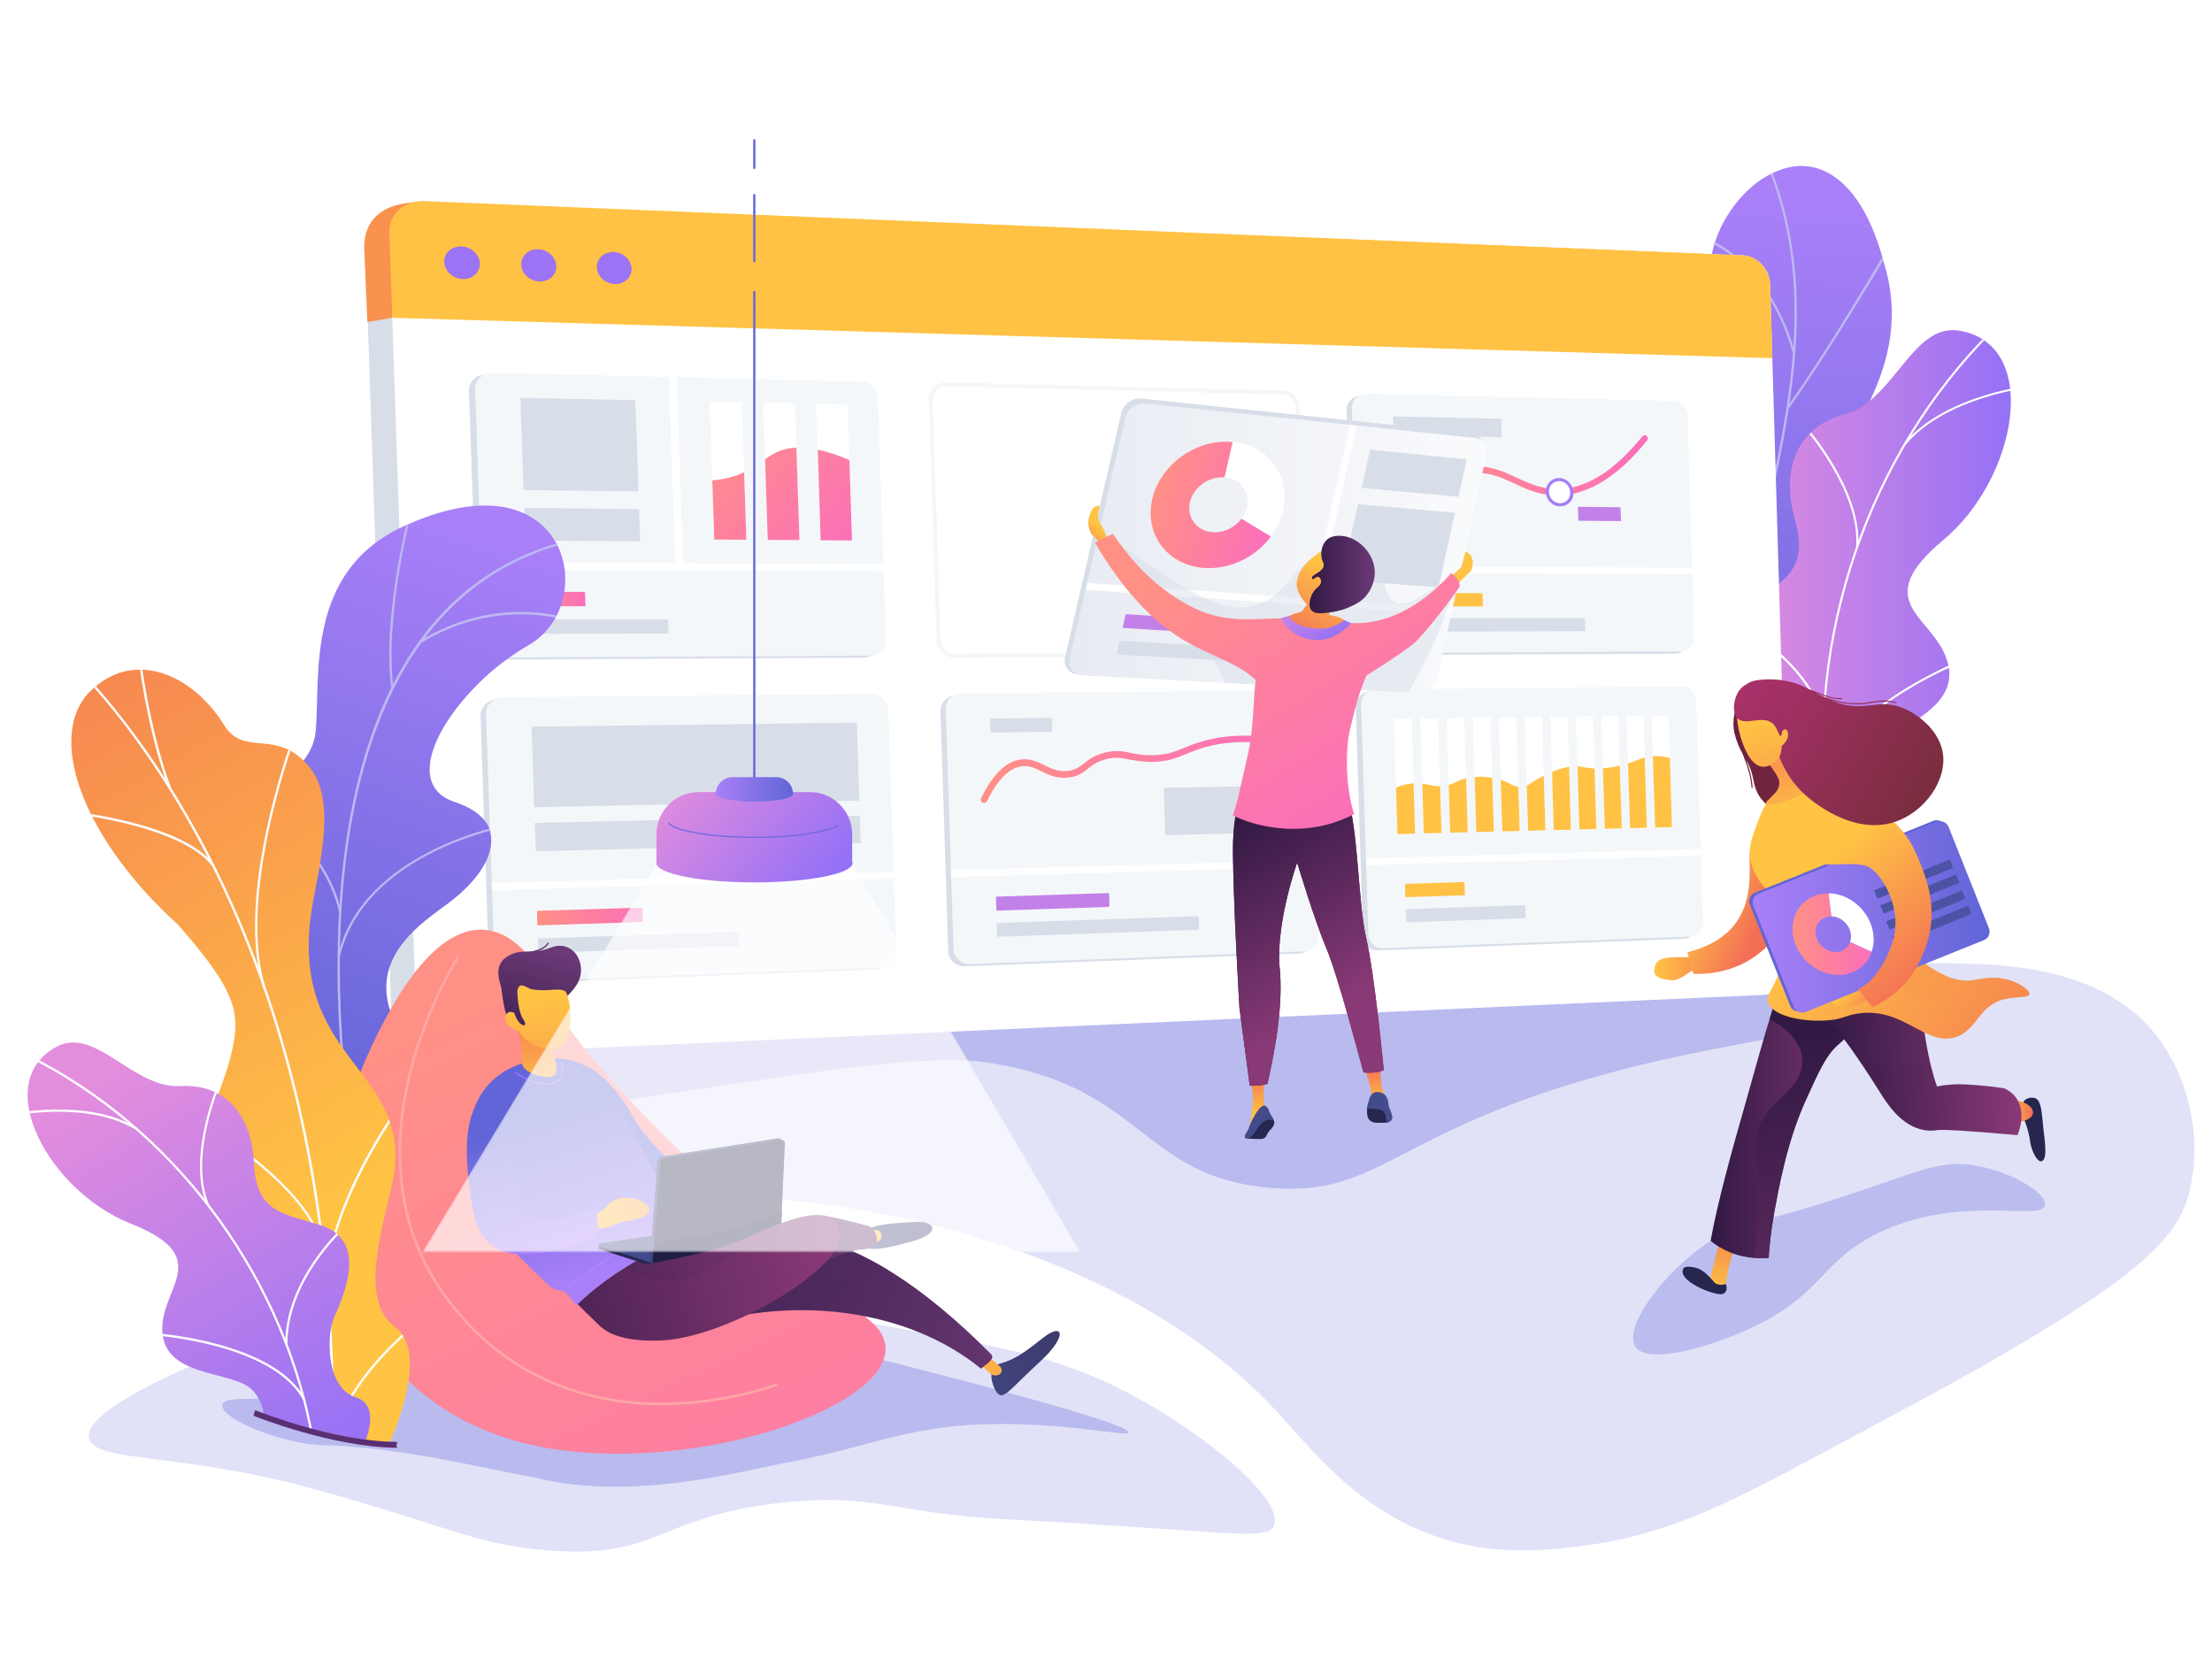 <?xml version="1.0" encoding="utf-8"?>
<!-- Generator: Adobe Illustrator 26.0.0, SVG Export Plug-In . SVG Version: 6.00 Build 0)  -->
<svg version="1.1" id="Layer_1" xmlns="http://www.w3.org/2000/svg" xmlns:xlink="http://www.w3.org/1999/xlink" x="0px" y="0px"
	 viewBox="0 0 1200 900" style="enable-background:new 0 0 1200 900;" xml:space="preserve">
<style type="text/css">
	
		.st0{clip-path:url(#SVGID_00000013192841892870530410000001268157988508851858_);fill:url(#SVGID_00000135652662280954359820000003145463022630673029_);}
	.st1{clip-path:url(#SVGID_00000013192841892870530410000001268157988508851858_);}
	.st2{fill:#BEB8F2;}
	.st3{opacity:0.19;fill:#6165D7;}
	.st4{opacity:0.32;fill:#6165D7;}
	.st5{fill:url(#SVGID_00000031912324362624201450000013162844759299875511_);}
	.st6{fill:url(#SVGID_00000052804712918076687750000015400833116104939177_);}
	.st7{fill:url(#SVGID_00000183215259181115318390000013435466305555750814_);}
	.st8{clip-path:url(#SVGID_00000060738893104937604530000003844467284748164741_);}
	.st9{fill:#FCFDFE;}
	.st10{fill:#D8DEE8;}
	.st11{fill:#F4F7FA;}
	.st12{fill:#FFFFFF;}
	.st13{fill:#C281E8;}
	.st14{fill:url(#SVGID_00000167389727977581851320000015630902324094275215_);}
	.st15{fill:#F8924E;}
	.st16{fill:#FFC244;}
	.st17{fill:#9C73F4;}
	.st18{fill:url(#SVGID_00000018208032444572727600000002330006996903627904_);}
	.st19{fill:#A67FF7;}
	.st20{fill:url(#SVGID_00000087388356798267287520000008475741445260830886_);}
	.st21{fill:url(#SVGID_00000120537883736850348460000003079029801062864061_);}
	.st22{clip-path:url(#SVGID_00000181087411413765144800000016883844487235266446_);}
	.st23{fill:url(#SVGID_00000145751166117298867140000000893434625387731629_);}
	.st24{fill:url(#SVGID_00000108287425002522983180000000498426934530487215_);}
	.st25{fill:url(#SVGID_00000152965047963036962960000016222708977541009541_);}
	.st26{clip-path:url(#SVGID_00000003104578922016297690000011930395990982387125_);}
	.st27{fill:url(#SVGID_00000160171811029111849710000016060431482546031281_);}
	
		.st28{clip-path:url(#SVGID_00000128476890685402771490000009490302435091911581_);fill:url(#SVGID_00000001622250661346505210000009473731333657057468_);}
	.st29{clip-path:url(#SVGID_00000128476890685402771490000009490302435091911581_);}
	.st30{fill:url(#SVGID_00000138536776130264793290000011811177307084660360_);}
	.st31{opacity:0.35;}
	.st32{fill:url(#SVGID_00000119809172737044190850000000446379739803317676_);}
	.st33{opacity:0.13;}
	.st34{fill:url(#SVGID_00000103950003973990162880000012840891651029395850_);}
	.st35{fill:#FFA6A4;}
	.st36{fill:url(#SVGID_00000093175928196655505760000009455280126435772062_);}
	.st37{fill:url(#SVGID_00000166637725183693427490000004144573763683750063_);}
	.st38{fill:url(#SVGID_00000035510469741530885760000007630727289371154090_);}
	.st39{opacity:0.24;}
	.st40{fill:#552D63;}
	.st41{fill:url(#SVGID_00000145058436082856063170000009342596208198924976_);}
	.st42{fill:url(#SVGID_00000147201850139019414470000002147946659648983213_);}
	.st43{fill:url(#SVGID_00000060726570040279839890000014585697228468657073_);}
	.st44{opacity:0.2;}
	.st45{fill:url(#SVGID_00000039825878341221733620000012160841380733201285_);}
	.st46{fill:url(#SVGID_00000142169860499746378420000007512541767032594598_);}
	.st47{fill:url(#SVGID_00000021080927083974719860000001402694684397156496_);}
	.st48{fill:#9F73F8;}
	.st49{fill:#AE87F9;}
	.st50{fill:url(#SVGID_00000078043808458619757530000017293730644837474186_);}
	.st51{fill:url(#SVGID_00000173129968921588465660000006067681177889532064_);}
	.st52{fill:url(#SVGID_00000129903421868155022300000012499040876540750222_);}
	.st53{fill:url(#SVGID_00000052070082740934998960000002251112991234889614_);}
	.st54{fill:url(#SVGID_00000152950242977736902990000006222567333044091577_);}
	.st55{fill:#26264F;}
	.st56{fill:#444B8C;}
	.st57{fill:url(#SVGID_00000155854365152648310410000016287993603665268362_);}
	.st58{fill:#1F1F44;}
	.st59{fill:url(#SVGID_00000051364763375188114300000009529025730731647153_);}
	.st60{fill:url(#SVGID_00000011008742686466338180000013545916761906662275_);}
	.st61{fill:url(#SVGID_00000119079563335551930730000005928992107468640653_);}
	.st62{fill:url(#SVGID_00000063628159808846864560000004728970345771481263_);}
	.st63{fill:url(#SVGID_00000059300447603463516820000012419221443438621830_);}
	.st64{fill:url(#SVGID_00000103986960917410786000000007394987979678930610_);}
	.st65{clip-path:url(#SVGID_00000063629153005015439070000003255285275827348865_);}
	.st66{fill:url(#SVGID_00000059285571251540570900000009686000169286814887_);}
	.st67{clip-path:url(#SVGID_00000062881425728784714990000000376445306682897084_);}
	.st68{fill:#5A2F71;}
	.st69{fill:url(#SVGID_00000139268935395384651620000018371017112592888255_);}
	.st70{fill:url(#SVGID_00000035497315074120480200000010626898283456539284_);}
	.st71{opacity:0.47;clip-path:url(#SVGID_00000149372598164544698740000009558068312413961626_);fill:#D8DEE8;}
	.st72{fill:url(#SVGID_00000148637929907978249740000018360983824119851161_);}
	.st73{fill:url(#SVGID_00000103983568264318106700000010410645121053507990_);}
	.st74{fill:url(#SVGID_00000021076952750245864840000009068068576303054767_);}
	.st75{fill:url(#SVGID_00000132781964184125612160000002474289224186931115_);}
	.st76{fill:url(#SVGID_00000134947483328252733440000012477622564190382224_);}
	.st77{fill:url(#SVGID_00000065771152250295103520000000773411352863026866_);}
	.st78{fill:url(#SVGID_00000133510247837662104710000008783498879764033927_);}
	.st79{fill:url(#SVGID_00000060027904960752615390000015895186091086867867_);}
	.st80{opacity:0.25;fill:url(#SVGID_00000056390182417528068010000001308291826797417917_);}
	.st81{fill:url(#SVGID_00000007388598773447721730000005322285227492970668_);}
	.st82{opacity:0.25;fill:url(#SVGID_00000039812762935590824230000003435345324500195204_);}
	.st83{fill:url(#SVGID_00000030457807583169065340000004871698508426081671_);}
	.st84{fill:url(#SVGID_00000116953918998314357590000015655993385773686690_);}
	.st85{fill:url(#SVGID_00000032621738983193541770000011238830243902630534_);}
	.st86{fill:url(#SVGID_00000141457552040151524630000010518034633488797832_);}
	.st87{filter:url(#Adobe_OpacityMaskFilter);}
	.st88{fill:url(#SVGID_00000168112304960628573270000015932350230002854038_);}
	.st89{opacity:0.82;mask:url(#SVGID_00000075861647161393941470000005869795545784867472_);fill:#FFFFFF;}
	.st90{fill:#6567D9;}
	.st91{fill:url(#SVGID_00000066517974290954403020000002371988262703847599_);}
	.st92{fill:url(#SVGID_00000060025560736144276980000005158047042778109321_);}
	.st93{fill:#726BDF;}
	.st94{fill:url(#SVGID_00000030456933638194261840000016726598368040750766_);}
	.st95{opacity:0.3;fill:#6165D7;}
	.st96{fill:url(#SVGID_00000009588300990716043090000003458471494214109832_);}
	.st97{fill:url(#SVGID_00000085245934279113354950000003195074787071145137_);}
	.st98{fill:url(#SVGID_00000039855412222978155390000004507976541811923367_);}
	.st99{fill:url(#SVGID_00000058569190010349338750000002504433303172758416_);}
	.st100{fill:url(#SVGID_00000094592824635494204180000004220869950359651004_);}
	.st101{fill:url(#SVGID_00000062895107051684142750000009978701693322603709_);}
	.st102{fill:url(#SVGID_00000036241799140591701770000000710894443321456777_);}
	.st103{fill:url(#SVGID_00000073714664295455639550000004484811293396701581_);}
	.st104{fill:url(#SVGID_00000065042446253310776180000006727276418897373067_);}
	.st105{opacity:0.24;fill:#F8944E;}
	.st106{fill:url(#SVGID_00000052070260112216631420000015465571474412937659_);}
	.st107{fill:#6165D7;}
	.st108{fill:url(#SVGID_00000098912137142577596120000015835199925260448933_);}
	.st109{fill:url(#SVGID_00000173854005370788672250000007727277361234525829_);}
	.st110{fill:#4C53A5;}
	.st111{fill:url(#SVGID_00000140009837220444972080000000758799308625746839_);}
	.st112{fill:url(#SVGID_00000070828023057429953370000015682298065114244772_);}
	.st113{fill:url(#SVGID_00000094579514449482498120000004261353614702790301_);}
	.st114{fill:url(#SVGID_00000144317104426943957990000011954531210540852912_);}
	.st115{fill:url(#SVGID_00000084505403032893179930000011440478678189010851_);}
	.st116{fill:url(#SVGID_00000098198508192514191110000005948229586102946196_);}
</style>
<g>
	<g>
		<g>
			<defs>
				<path id="SVGID_1_" d="M944,483c-17.7-0.6-35.4-1.7-53.1-3.1c-0.3,0.3-10.1-36.9,5.6-58.7c31.2-42.3,3.5-74.1-5.6-93.8
					c-14.1-27.6-12.4-63.2,20-60.1c31.5,2.2,29.2-61.9,18.4-110.3c-7.2-23.3,12.1-54.8,33.8-63.8c22.1-9.9,46.6,2.6,58.9,49.3
					c16.7,53.8-19.8,91.5-31.6,120.7c-11.6,28.7,24.8,46.8,0.1,73.9c-20.7,23.9-48,42.4-34.4,68C970.1,430.4,969.8,452.3,944,483z"
					/>
			</defs>
			<clipPath id="SVGID_00000116932000678171034880000010977092654672915591_">
				<use xlink:href="#SVGID_1_"  style="overflow:visible;"/>
			</clipPath>
			
				<linearGradient id="SVGID_00000181085895033163511110000002075150701184599174_" gradientUnits="userSpaceOnUse" x1="1545.265" y1="217.131" x2="1419.714" y2="573.96" gradientTransform="matrix(-0.917 -0.399 -0.399 0.917 2467.667 518.561)">
				<stop  offset="0" style="stop-color:#AA80F9"/>
				<stop  offset="0.996" style="stop-color:#6165D7"/>
			</linearGradient>
			
				<path style="clip-path:url(#SVGID_00000116932000678171034880000010977092654672915591_);fill:url(#SVGID_00000181085895033163511110000002075150701184599174_);" d="
				M944,483c-17.7-0.6-35.4-1.7-53.1-3.1c-0.3,0.3-10.1-36.9,5.6-58.7c31.2-42.3,3.5-74.1-5.6-93.8c-14-27.6-11.8-59.3,17.5-63
				c32.3-4.7,32.3-59.1,21-107.4c-7.2-23.3,12.1-54.8,33.8-63.8c22.1-9.9,46.6,2.6,58.9,49.3c16.7,53.8-19.8,91.5-31.6,120.7
				c-11.6,28.7,24.8,46.8,0.1,73.9c-20.7,23.9-48,42.4-34.4,68C970.1,430.4,969.8,452.3,944,483z"/>
			<g style="clip-path:url(#SVGID_00000116932000678171034880000010977092654672915591_);">
				<path class="st2" d="M920,487.9c-0.2-1.5,8.3-84.1,27.8-162.3c2.6-13,5.5-26.1,8.3-38.7c15.6-70.6,30.3-137.3-1.1-206.1l1.1-0.5
					c31.6,69.2,16.9,136.1,1.2,206.9c-2.8,12.7-5.7,25.8-8.3,38.7c-20,80.2-27.8,161.4-27.8,161.9L920,487.9z"/>
				<path class="st2" d="M970.4,221.6l-1-0.7c17-23.7,37-56.8,47.7-74.7c8.7-14.5,8.7-14.5,9.4-14.4l0,0.6l0.4,0.5
					c-0.5,0.5-4.1,6.5-8.6,14C1007.4,164.7,987.4,197.9,970.4,221.6z"/>
				<path class="st2" d="M972.5,191.3c-13.3-48-46-60.4-46.3-60.4l0-0.5l-0.5-0.6c0.3-0.3,0.7-0.2,1.1,0
					c6.9,2.1,35.1,18.8,46.9,61.2L972.5,191.3z"/>
				<path class="st2" d="M937.6,378.1l-1.2,0c0.4-49.7-38-91.8-54.5-107.6c-0.9-0.9-1.2-1.1-1.3-1.3l1-0.7c0.1,0.1,0.6,0.6,1.2,1.1
					C899.4,285.5,938.1,327.9,937.6,378.1z"/>
				<path class="st2" d="M942.8,353.2l-1.1-0.5c17.1-35.9,60.7-43.3,61.4-43.3c0,0,0,0,0,0l-0.1,0.6l-0.6,0.2l0.6-0.2l0,0.6
					C1002.6,310.7,959.6,317.8,942.8,353.2z"/>
				<path class="st2" d="M921.5,474.6c-0.7-10-6.2-26.6-27.9-48.8c-1.3-1.3-1.3-1.3-1.3-1.6l0.6,0l0.5-0.3c0.1,0.1,0.5,0.5,1,1
					c22,22.5,27.5,39.4,28.3,49.6L921.5,474.6z"/>
				<path class="st2" d="M925,455.2l-1.2-0.2c3.2-18.4,26.6-34.2,40.2-41.9c0.4-0.2,0.7-0.4,0.8-0.5l0.7,1c-0.1,0.1-0.4,0.2-0.9,0.5
					C951.2,421.9,928.1,437.4,925,455.2z"/>
			</g>
		</g>
	</g>
	<path class="st3" d="M218.4,644.2c-0.1-2.7-60.4-90.4,18.4-96.1c137.8-9.8,206.7-14.7,270.4-25.2c191.3-31.4,365.2-3.9,528.6-0.4
		c30.8,0.7,97.1-4.8,132.1,36.9c18.8,22.4,26.8,55.7,20.4,84.8c-5.9,27-24.1,50.3-163.7,124.8c-74.1,39.5-109.3,61.4-162.5,69.2
		c-40.2,5.9-62.6,1.2-73.4-1.7c-50.1-13.5-76.4-49.7-97.3-72.1c-83.6-89.3-232.3-118.5-323-115.6
		C295.3,651.3,219.7,687.9,218.4,644.2z"/>
	<path class="st4" d="M929.6,501.2c35.4,12.8,73.9,29.8,72.1,44.7c-1.9,16.2-50.4,15.4-126,35.5c-120.4,32-126.1,68.1-186.6,63
		c-69.7-5.9-68.4-54.3-151.1-67.6c-31.1-5-75.7,1.6-164.9,14.9c-60.1,8.9-107.1,19.1-135.1-8c-1.4-1.3-15.5-15-14.7-24.5
		C225.7,530.4,367,503,929.6,501.2z"/>
	<g>
		
			<linearGradient id="SVGID_00000179606952107670710520000011571319140123163273_" gradientUnits="userSpaceOnUse" x1="965.688" y1="477.214" x2="1046.04" y2="504.223">
			<stop  offset="0" style="stop-color:#AB316D"/>
			<stop  offset="1" style="stop-color:#792D3D"/>
		</linearGradient>
		<path style="fill:url(#SVGID_00000179606952107670710520000011571319140123163273_);" d="M1010.4,528.2c-0.3,2.8-1.7,5-3.5,5.7
			c-4.5,1.8-10.2,2.4-16.9,2.4c-6.8,0-12.7-0.7-17.2-2.5c-1.7-0.7-3.1-2.8-3.4-5.5l-11.9-87h62.9L1010.4,528.2z"/>
		
			<linearGradient id="SVGID_00000067233628770505470280000003236036065437219209_" gradientUnits="userSpaceOnUse" x1="957.516" y1="440.969" x2="1020.565" y2="440.969">
			<stop  offset="0" style="stop-color:#FFC444"/>
			<stop  offset="0.996" style="stop-color:#F36F56"/>
		</linearGradient>
		<ellipse style="fill:url(#SVGID_00000067233628770505470280000003236036065437219209_);" cx="989" cy="441" rx="31.5" ry="5.1"/>
		<g>
			
				<linearGradient id="SVGID_00000099642355383693829310000012601818285101986748_" gradientUnits="userSpaceOnUse" x1="937.428" y1="312.158" x2="1090.95" y2="312.158">
				<stop  offset="3.597120e-03" style="stop-color:#E38DDD"/>
				<stop  offset="1" style="stop-color:#9571F6"/>
			</linearGradient>
			<path style="fill:url(#SVGID_00000099642355383693829310000012601818285101986748_);" d="M959,439.8c1.7,1,5.3,4.4,10.1,4.8
				c32.2,2.5,45.7-4.1,46.8-5.1c0.2-0.2-1-13.9-0.8-14.1c-0.9-5-0.7-10.4,1.6-15.8c6.9-15.9,50.9-23.5,38.7-53.8
				c-8.9-22.2-40.8-29.8-1-63c39.8-33.2,53.2-105.8,8.6-113.4c-25.6-4.4-35.3,38.1-62.3,45.3c-25.6,6.9-34.8,29.3-26.9,57.4
				c7.9,28.2-7.3,33.3-26.5,47.4c-23,16.9-0.1,43,10,53.9C965.5,392.4,973.9,429,959,439.8z"/>
			<g>
				<defs>
					<path id="SVGID_00000134950328838726753060000018094142102203037833_" d="M1022.2,442.1l-57.6,19.1c-6.1-7-15.3-20.7-4.5-28.4
						c15.1-10.7,5.4-40.3-2.7-49.2c-10.1-11-33-37-10-53.9c19.2-14.1,34.4-19.3,26.5-47.4c-7.9-28.2,1.3-50.5,26.9-57.4
						c27-7.2,36.7-49.7,62.3-45.3c44.6,7.7,31.2,80.2-8.6,113.4c-39.8,33.2-7.9,40.8,1,63c12.2,30.3-31.8,37.9-38.7,53.8
						C1011.4,422.1,1017.5,434.7,1022.2,442.1z"/>
				</defs>
				<clipPath id="SVGID_00000057121653537927649610000013020751348422237589_">
					<use xlink:href="#SVGID_00000134950328838726753060000018094142102203037833_"  style="overflow:visible;"/>
				</clipPath>
				<g style="clip-path:url(#SVGID_00000057121653537927649610000013020751348422237589_);">
					<path class="st9" d="M990.8,442.2c-12.1-95.4,22.2-196.2,89.5-263.1l0.8,0.8c-67,66.6-101.2,167-89.2,262.1L990.8,442.2z"/>
					<path class="st9" d="M988.8,389.8c-12.1-35.9-52.2-53.5-52.6-53.7l0.5-1.1c0.4,0.2,41,18,53.2,54.4L988.8,389.8z"/>
					<path class="st9" d="M990.2,424.4l-1.1-0.2c6.5-37.7,70.9-64.4,71.6-64.7l0.4,1.1C1060.5,360.8,996.6,387.3,990.2,424.4z"/>
					<path class="st9" d="M1008,296.9l-1.1-0.1c2.6-30.3-28.4-65.2-28.7-65.6l0.9-0.8C979.4,230.8,1010.7,266.1,1008,296.9z"/>
					<path class="st9" d="M1033.7,241.4l-0.9-0.7c22.2-26.6,68.7-31.7,69.1-31.7l0.1,1.1C1101.6,210.1,1055.5,215.1,1033.7,241.4z"
						/>
				</g>
			</g>
		</g>
	</g>
	<g>
		<g>
			<path class="st10" d="M699.3,355.5l-181.6,0.9c-4.9,0-9-3.8-9.2-8.5l-4.2-130.4c-0.2-4.7,3.7-8.5,8.6-8.4l181.9,4.4
				c4.6,0.1,8.4,3.9,8.5,8.4l3.9,125.3C707.4,351.8,703.9,355.5,699.3,355.5z"/>
			<g>
				<path class="st11" d="M702.6,354.5L521,355.4c-4.9,0-9-3.8-9.2-8.5l-4.2-130.4c-0.2-4.7,3.7-8.5,8.6-8.4l181.9,4.4
					c4.6,0.1,8.4,3.9,8.5,8.4l3.9,125.3C710.7,350.8,707.1,354.5,702.6,354.5z"/>
				<polygon class="st12" points="710.7,307.1 510.5,306.2 510.6,310 710.8,310.7 				"/>
				<polygon class="st12" points="627.8,209.9 630.9,309.4 634.7,309.4 631.5,210 				"/>
			</g>
			<g>
				<path class="st13" d="M606.5,329l-70.8,0c-0.3,0-0.6-0.3-0.6-0.6l-0.2-6.4c0-0.3,0.2-0.6,0.6-0.6l70.8,0.1
					c0.3,0,0.6,0.3,0.6,0.6l0.2,6.3C607.1,328.7,606.8,329,606.5,329z"/>
				<path class="st10" d="M625.8,343l-89.7,0.2c-0.3,0-0.6-0.3-0.6-0.6l-0.2-6.4c0-0.3,0.2-0.6,0.6-0.6l89.7-0.1
					c0.3,0,0.6,0.3,0.6,0.6l0.2,6.2C626.4,342.8,626.2,343,625.8,343z"/>
			</g>
			<g>
				<polygon class="st10" points="697.1,245.6 642.8,244.7 642.2,223.5 696.4,224.6 				"/>
				<polygon class="st10" points="698.6,296.1 644.5,295.7 643.1,253.7 697.4,254.5 				"/>
			</g>
			<g>
				<path class="st12" d="M568.1,244.5c8.5,0.1,15.6,7,15.9,15.2c0.1,2.3-0.4,4.5-1.3,6.4l18.2,8.4c2-4.4,3.1-9.4,2.9-14.6
					c-0.6-18.9-16.8-34.6-36.3-35c-0.1,0-0.1,0-0.2,0l0.6,19.4C568,244.5,568,244.5,568.1,244.5z"/>
				
					<linearGradient id="SVGID_00000134935985016975916220000005896952212672456358_" gradientUnits="userSpaceOnUse" x1="532.858" y1="259.527" x2="600.798" y2="259.527">
					<stop  offset="0" style="stop-color:#FF9085"/>
					<stop  offset="1" style="stop-color:#FB6FBB"/>
				</linearGradient>
				<path style="fill:url(#SVGID_00000134935985016975916220000005896952212672456358_);" d="M582.6,266.2c-2.3,5-7.5,8.4-13.6,8.4
					c-8.5-0.1-15.7-6.9-16-15.2c-0.3-8.3,6.4-14.9,14.9-14.8l-0.6-19.4c-19.5-0.3-35,14.9-34.4,34c0.6,19.1,17.2,34.8,36.8,35
					c14.1,0.1,25.9-7.8,31.2-19.4L582.6,266.2z"/>
			</g>
		</g>
		<path class="st10" d="M950.3,522.2c0.2,8.4-6,15.5-14,15.8l-694.5,34.2c-20,1.2-29-9.4-29.4-19.1l-12.9-378.5l2.5-35
			c-0.3-9.8,4.1-28.1,14.8-27.7l707.8,29c8,0.3,14.7,7.5,15,15.9L950.3,522.2z"/>
		<path class="st15" d="M940.7,196.3l-1.2-39.4c-0.2-8.4-7-15.5-6.1-18.8l-707.3-28.4c-24.8,1-28.8,15.4-28.5,25.2l1.7,39.8
			l13.3-2.3L940.7,196.3z"/>
		<path class="st12" d="M971.2,523.7c0.2,8.4-6.1,15.6-14.1,16L246,571.9c-10.7,0.5-19.8-7.1-20.1-16.9l-13.1-382.6l3.8-44.7
			c-0.3-9.9,4-15.2,14.8-14.7l713.8,25.5c8.1,0.3,14.9,7.5,15.1,16L971.2,523.7z"/>
		<path class="st16" d="M961.5,194.3l-1.2-39.8c-0.3-8.5-7-15.7-15.1-16l-715-29.4c-10.8-0.4-19.4,7.3-19,17.1l1.6,46.2L961.5,194.3
			z"/>
		<g>
			<path class="st17" d="M260.3,142.9c0.2,4.9-4,8.7-9.3,8.5c-5.3-0.2-9.8-4.3-10-9.2c-0.2-4.9,4-8.7,9.4-8.5
				C255.7,133.9,260.1,138,260.3,142.9z"/>
			<path class="st17" d="M301.8,144.3c0.2,4.8-3.9,8.6-9.2,8.4c-5.3-0.2-9.7-4.3-9.8-9.1c-0.2-4.9,4-8.6,9.2-8.4
				C297.2,135.4,301.6,139.5,301.8,144.3z"/>
			<path class="st17" d="M342.6,145.7c0.2,4.8-3.9,8.6-9.1,8.4c-5.2-0.2-9.5-4.2-9.7-9c-0.2-4.8,3.9-8.6,9.1-8.4
				C338.1,136.9,342.4,140.9,342.6,145.7z"/>
		</g>
		<g>
			<path class="st11" d="M518.3,356.9c-5.5,0-10.1-4.3-10.3-9.6l-4.2-130.4c-0.1-2.5,0.9-4.9,2.6-6.7c1.9-1.9,4.5-2.9,7.2-2.8
				l181.9,4.4c5.1,0.1,9.5,4.4,9.6,9.5l3.9,125.3c0.1,2.5-0.8,4.9-2.6,6.7c-1.7,1.8-4.1,2.8-6.6,2.8L518.3,356.9
				C518.3,356.9,518.3,356.9,518.3,356.9z M513.4,209.7c-2,0-3.9,0.8-5.3,2.1c-1.3,1.3-2,3.1-2,5l4.2,130.4c0.1,4.1,3.7,7.4,8,7.4
				c0,0,0,0,0,0l181.6-0.9c1.9,0,3.6-0.8,4.9-2.1c1.3-1.3,2-3.1,1.9-5l-3.9-125.3c-0.1-3.9-3.4-7.2-7.4-7.3l-181.9-4.4
				C513.5,209.7,513.4,209.7,513.4,209.7z"/>
			<g>
				<path class="st10" d="M908.9,354.6l-166.1,0.8c-4.5,0-8.2-3.6-8.4-8.1l-3.9-124.6c-0.1-4.5,3.4-8.1,7.9-8l166.4,4
					c4.2,0.1,7.7,3.7,7.8,8.1l3.6,119.9C916.3,351.1,913,354.6,908.9,354.6z"/>
				<g>
					<path class="st11" d="M911.8,353.4l-166.1,0.8c-4.5,0-8.2-3.6-8.4-8.1l-3.9-124.6c-0.1-4.5,3.4-8.1,7.9-8l166.4,4
						c4.2,0.1,7.7,3.7,7.8,8.1l3.6,119.9C919.3,349.9,916,353.4,911.8,353.4z"/>
					<polygon class="st12" points="736.1,307.2 736.2,310.8 919.7,311.5 919.6,308 					"/>
				</g>
				<g>
					<path class="st16" d="M804,329l-45.9,0c-0.3,0-0.6-0.2-0.6-0.6l-0.2-6.1c0-0.3,0.2-0.6,0.5-0.6l45.9,0.1c0.3,0,0.5,0.2,0.6,0.5
						l0.2,6C804.6,328.8,804.3,329,804,329z"/>
					<path class="st10" d="M859.7,342.4l-101.2,0.3c-0.3,0-0.6-0.2-0.6-0.6l-0.2-6.1c0-0.3,0.2-0.6,0.5-0.6l101.2-0.1
						c0.3,0,0.5,0.2,0.5,0.5l0.2,6C860.3,342.1,860,342.4,859.7,342.4z"/>
				</g>
				<g>
					<g>
						
							<linearGradient id="SVGID_00000010277318552452271790000003342237484679662780_" gradientUnits="userSpaceOnUse" x1="758.779" y1="262.548" x2="894" y2="262.548">
							<stop  offset="0" style="stop-color:#FF9085"/>
							<stop  offset="1" style="stop-color:#FB6FBB"/>
						</linearGradient>
						<path style="fill:url(#SVGID_00000010277318552452271790000003342237484679662780_);" d="M760.5,289c-0.3,0-0.6-0.1-0.9-0.2
							c-0.8-0.5-1.1-1.5-0.6-2.3c11.8-20.6,25.3-31.8,40.1-33.2c9.4-0.9,16.6,2.5,23.6,5.8c6.3,2.9,12.8,6,21.3,6.2
							c15.5,0.4,31.3-9.2,46.9-28.5c0.6-0.7,1.7-0.9,2.4-0.3c0.7,0.6,0.9,1.7,0.3,2.4c-16.3,20.2-33,30.3-49.7,29.8
							c-9.2-0.2-16-3.4-22.6-6.5c-6.9-3.2-13.4-6.2-21.8-5.5c-13.6,1.3-26.3,11.9-37.5,31.5C761.7,288.7,761.1,289,760.5,289z"/>
						<g>
							<path class="st12" d="M852.8,267.1c0.1,3.8-2.8,6.8-6.5,6.8c-3.7,0-6.8-3.2-6.9-7c-0.1-3.8,2.8-6.8,6.5-6.8
								C849.6,260.2,852.7,263.3,852.8,267.1z"/>
							<path class="st19" d="M846.4,274.7C846.4,274.7,846.4,274.7,846.4,274.7c-4.2,0-7.7-3.5-7.8-7.8c-0.1-2.1,0.7-4.1,2.1-5.5
								c1.4-1.4,3.2-2.1,5.1-2.1c0,0,0.1,0,0.1,0c4.1,0.1,7.6,3.6,7.7,7.8c0.1,2.1-0.7,4.1-2.1,5.5
								C850.2,274,848.4,274.7,846.4,274.7z M845.8,261c-1.5,0-2.8,0.6-3.9,1.6c-1.1,1.1-1.7,2.6-1.6,4.3c0.1,3.3,2.8,6.1,6,6.1
								c1.5,0,2.9-0.6,3.9-1.6c1.1-1.1,1.7-2.6,1.6-4.3C851.8,263.8,849.1,261,845.8,261C845.9,261,845.9,261,845.8,261z"/>
						</g>
					</g>
					<g>
						<polygon class="st10" points="814.7,237.2 756.1,236.1 755.8,225.9 814.4,227.2 						"/>
					</g>
					<polygon class="st13" points="879.4,282.7 856.3,282.5 856,274.9 879.1,275.2 					"/>
				</g>
			</g>
			<g>
				<path class="st10" d="M474.4,526l-199,7.6c-5.4,0.2-9.9-3.6-10.1-8.6l-4.6-136.5c-0.2-5,4.1-9,9.5-9.1l199.4-1.8
					c5,0,9.1,3.8,9.3,8.5l4.3,130.9C483.3,521.8,479.4,525.8,474.4,526z"/>
				<g>
					<path class="st11" d="M477.4,524.8l-199,7.6c-5.4,0.2-9.9-3.6-10.1-8.6l-4.6-136.5c-0.2-5,4.1-9,9.5-9.1l199.4-1.8
						c5,0,9.1,3.8,9.3,8.5l4.3,130.9C486.2,520.6,482.3,524.6,477.4,524.8z"/>
					<polygon class="st12" points="486,472.9 266.7,479 266.8,483 486.2,476.7 					"/>
				</g>
				<g>
					<polygon class="st10" points="466.2,434.3 289.8,437.9 288.4,394.2 464.8,392 					"/>
					<polygon class="st10" points="466.9,457.4 290.7,461.8 290.1,446.4 466.4,442.5 					"/>
				</g>
				<g>
					
						<linearGradient id="SVGID_00000138547423555670503740000002157524330468774029_" gradientUnits="userSpaceOnUse" x1="291.29" y1="497.22" x2="348.732" y2="497.22">
						<stop  offset="0" style="stop-color:#FF9085"/>
						<stop  offset="1" style="stop-color:#FB6FBB"/>
					</linearGradient>
					<path style="fill:url(#SVGID_00000138547423555670503740000002157524330468774029_);" d="M348.1,500.2l-55.9,1.8
						c-0.4,0-0.7-0.3-0.7-0.6l-0.2-6.7c0-0.3,0.3-0.6,0.6-0.6l55.9-1.7c0.4,0,0.7,0.2,0.7,0.6l0.2,6.6
						C348.7,499.9,348.5,500.2,348.1,500.2z"/>
					<path class="st10" d="M400.5,513.2L292.7,517c-0.4,0-0.7-0.2-0.7-0.6l-0.2-6.7c0-0.3,0.3-0.6,0.6-0.6l107.8-3.6
						c0.3,0,0.6,0.2,0.7,0.6l0.2,6.5C401.1,512.9,400.9,513.2,400.5,513.2z"/>
				</g>
			</g>
			<g>
				<g>
					<path class="st10" d="M477.3,348.1c0.2,4.8-3.8,8.6-8.7,8.7l-199.4,1c-5.4,0-9.9-4-10.1-8.9L254.4,212c-0.2-5,4.1-8.9,9.5-8.8
						l199.8,4.8c5,0.1,9.2,4.1,9.3,8.8L477.3,348.1z"/>
					<path class="st11" d="M480.6,347c0.2,4.8-3.8,8.6-8.7,8.7l-199.4,1c-5.4,0-9.9-4-10.1-8.9l-4.6-136.8c-0.2-5,4.1-8.9,9.5-8.8
						L467,207c5,0.1,9.2,4.1,9.3,8.8L480.6,347z"/>
					<polygon class="st12" points="480.6,306.1 260.7,305.1 260.9,309.1 480.7,309.9 					"/>
					<polygon class="st12" points="362.9,203.5 366.4,308.3 370.6,308.3 367.1,203.6 					"/>
				</g>
				<g>
					<polygon class="st10" points="346.4,266.6 284,265.9 282.3,215.8 344.7,217.1 					"/>
					<polygon class="st10" points="347.3,293.7 285,293.2 284.4,275.5 346.7,276.2 					"/>
				</g>
				<g>
					
						<linearGradient id="SVGID_00000036971027913897041330000009641330628712451464_" gradientUnits="userSpaceOnUse" x1="285.438" y1="324.967" x2="317.668" y2="324.967">
						<stop  offset="0" style="stop-color:#FF9085"/>
						<stop  offset="1" style="stop-color:#FB6FBB"/>
					</linearGradient>
					<path style="fill:url(#SVGID_00000036971027913897041330000009641330628712451464_);" d="M317,328.9l-30.7,0
						c-0.4,0-0.7-0.3-0.7-0.6l-0.2-6.7c0-0.3,0.3-0.6,0.6-0.6l30.7,0.1c0.4,0,0.7,0.3,0.7,0.6l0.2,6.6
						C317.7,328.6,317.4,328.9,317,328.9z"/>
					<path class="st10" d="M362.2,343.7l-75.3,0.2c-0.4,0-0.7-0.3-0.7-0.6l-0.2-6.7c0-0.3,0.3-0.6,0.6-0.6l75.3,0
						c0.3,0,0.6,0.3,0.6,0.6l0.2,6.5C362.8,343.4,362.5,343.7,362.2,343.7z"/>
				</g>
				<g>
					<polygon class="st12" points="404.9,292.8 387.5,292.7 385,218 402.4,218.3 					"/>
					<polygon class="st12" points="433.7,293 416.5,292.9 414.1,218.6 431.3,218.9 					"/>
					<polygon class="st12" points="462.2,293.2 445.2,293.1 442.8,219.2 459.8,219.6 					"/>
					<g>
						<defs>
							<path id="SVGID_00000160155623811279868510000018135290116663099780_" d="M379.6,260.7c0.4,11.5,0.8,22.9,1.1,34.4
								c29.2,0.2,58.1,0.4,86.6,0.6c-0.5-14.6-1-29.2-1.4-43.8c-23.3-11.1-36.1-10.1-43.6-7c-8.4,3.5-13.1,10.9-27.2,14.3
								C388.8,260.8,383.2,260.8,379.6,260.7z"/>
						</defs>
						<clipPath id="SVGID_00000138531218453627371370000000001651747481981860_">
							<use xlink:href="#SVGID_00000160155623811279868510000018135290116663099780_"  style="overflow:visible;"/>
						</clipPath>
						<g style="clip-path:url(#SVGID_00000138531218453627371370000000001651747481981860_);">
							
								<linearGradient id="SVGID_00000110434545149125972330000005787282366208063676_" gradientUnits="userSpaceOnUse" x1="369.048" y1="249.904" x2="445.557" y2="317.767">
								<stop  offset="0" style="stop-color:#FF9085"/>
								<stop  offset="1" style="stop-color:#FB6FBB"/>
							</linearGradient>
							<polygon style="fill:url(#SVGID_00000110434545149125972330000005787282366208063676_);" points="404.9,292.8 387.5,292.7 
								386.2,253.9 403.6,254.1 							"/>
							
								<linearGradient id="SVGID_00000114043269969523022660000009178107806935752876_" gradientUnits="userSpaceOnUse" x1="386.768" y1="231.339" x2="462.567" y2="298.573">
								<stop  offset="0" style="stop-color:#FF9085"/>
								<stop  offset="1" style="stop-color:#FB6FBB"/>
							</linearGradient>
							<polygon style="fill:url(#SVGID_00000114043269969523022660000009178107806935752876_);" points="433.7,293 416.5,292.9 
								414.6,235.8 431.8,236.1 							"/>
							
								<linearGradient id="SVGID_00000150805419766447500130000007286829855284900777_" gradientUnits="userSpaceOnUse" x1="398.239" y1="219.663" x2="473.533" y2="286.449">
								<stop  offset="0" style="stop-color:#FF9085"/>
								<stop  offset="1" style="stop-color:#FB6FBB"/>
							</linearGradient>
							<polygon style="fill:url(#SVGID_00000150805419766447500130000007286829855284900777_);" points="462.2,293.2 445.2,293.1 
								443.6,242.9 460.6,243.2 							"/>
						</g>
					</g>
				</g>
			</g>
			<g>
				<path class="st10" d="M913.5,509.3l-165.8,6.3c-4.5,0.2-8.2-3.3-8.3-7.9l-3.9-124.3c-0.1-4.5,3.4-8.2,7.9-8.3l166.1-1.5
					c4.2,0,7.6,3.5,7.8,7.8l3.6,119.7C920.9,505.5,917.6,509.1,913.5,509.3z"/>
				<g>
					<path class="st11" d="M916.4,508.1l-165.8,6.3c-4.5,0.2-8.2-3.3-8.3-7.9l-3.9-124.3c-0.1-4.5,3.4-8.2,7.9-8.3l166.1-1.5
						c4.2,0,7.6,3.5,7.8,7.8l3.6,119.7C923.9,504.3,920.6,507.9,916.4,508.1z"/>
					<polygon class="st12" points="741,465.7 741.2,469.3 924.2,464.1 924.1,460.6 					"/>
				</g>
				<g>
					<path class="st16" d="M794.2,485.7l-31.2,1c-0.3,0-0.6-0.2-0.6-0.5l-0.2-6.1c0-0.3,0.2-0.6,0.5-0.6l31.2-1
						c0.3,0,0.5,0.2,0.6,0.5l0.2,6C794.8,485.5,794.5,485.7,794.2,485.7z"/>
					<path class="st10" d="M827.3,498.1l-63.8,2.3c-0.3,0-0.6-0.2-0.6-0.5l-0.2-6.1c0-0.3,0.2-0.6,0.5-0.6L827,491
						c0.3,0,0.5,0.2,0.5,0.5l0.2,6C827.8,497.9,827.6,498.1,827.3,498.1z"/>
				</g>
				<g>
					<polygon class="st12" points="767.7,452.2 758.1,452.5 756.2,390 765.8,389.9 					"/>
					<polygon class="st12" points="782,451.9 772.4,452.1 770.5,389.8 780.1,389.7 					"/>
					<polygon class="st12" points="796.2,451.5 786.7,451.7 784.8,389.7 794.3,389.5 					"/>
					<polygon class="st12" points="810.4,451.1 800.9,451.4 799,389.5 808.5,389.4 					"/>
					<polygon class="st12" points="824.4,450.8 815,451 813.1,389.3 822.5,389.2 					"/>
					<polygon class="st12" points="838.4,450.4 829,450.7 827.1,389.1 836.5,389 					"/>
					<polygon class="st12" points="852.2,450.1 842.9,450.3 841.1,389 850.4,388.8 					"/>
					<polygon class="st12" points="866,449.7 856.8,450 854.9,388.8 864.2,388.7 					"/>
					<polygon class="st12" points="879.8,449.4 870.6,449.6 868.7,388.6 877.9,388.5 					"/>
					<polygon class="st12" points="893.4,449 884.3,449.3 882.4,388.4 891.6,388.3 					"/>
					<polygon class="st12" points="907,448.7 897.9,448.9 896,388.3 905.2,388.2 					"/>
					<g>
						<defs>
							<path id="SVGID_00000151517578891582988690000012646051854759907516_" d="M749.7,431.6c8.1-5.7,14.7-6.8,19.3-6.7
								c5.9,0.1,7.8,2.2,14.2,1.4c6.5-0.8,6.9-3.3,14.1-4.5c1.2-0.2,6.9-1.1,14,0.5c8.3,1.8,8.7,4.8,13.8,4.6
								c4.7-0.2,5-2.8,14.1-6.9c4.3-1.9,8.4-3.7,13.8-4.2c5.9-0.5,6.4,1.2,13.8,1.1c5.9-0.1,10.6-1.2,13.5-1.9
								c7.9-2,8.9-3.7,14.2-4.5c3.2-0.5,8-0.6,14.3,1.4c0.4,13.5,0.8,27,1.2,40.5c-52,1.4-105.1,2.7-159.4,4.2
								C750.4,448.2,750.1,439.9,749.7,431.6z"/>
						</defs>
						<clipPath id="SVGID_00000160167879507020728100000009704459942830946445_">
							<use xlink:href="#SVGID_00000151517578891582988690000012646051854759907516_"  style="overflow:visible;"/>
						</clipPath>
						<g style="clip-path:url(#SVGID_00000160167879507020728100000009704459942830946445_);">
							<polygon class="st16" points="767.7,452.2 758.1,452.5 757.1,420 766.7,419.9 							"/>
							<polygon class="st16" points="782,451.9 772.4,452.1 771,404.3 780.6,404.1 							"/>
							<polygon class="st16" points="796.2,451.5 786.7,451.7 785.4,409.6 795,409.4 							"/>
							<polygon class="st16" points="810.4,451.1 800.9,451.4 799.6,408.9 809.1,408.7 							"/>
							<polygon class="st16" points="824.4,450.8 815,451 813.5,403.6 823,403.5 							"/>
							<polygon class="st16" points="838.4,450.4 829,450.7 827.7,408.9 837.1,408.7 							"/>
							<polygon class="st16" points="852.2,450.1 842.9,450.3 841.6,405.2 850.9,405 							"/>
							<polygon class="st16" points="866,449.7 856.8,450 855.6,409.4 864.8,409.3 							"/>
							<polygon class="st16" points="879.8,449.4 870.6,449.6 869.3,408.2 878.5,408 							"/>
							<polygon class="st16" points="893.4,449 884.3,449.3 882.8,402.6 892,402.4 							"/>
							<polygon class="st16" points="907,448.7 897.9,448.9 896.5,405 905.7,404.9 							"/>
						</g>
					</g>
				</g>
			</g>
			<g>
				<g>
					<path class="st10" d="M704.7,517.3l-181.2,6.9c-4.9,0.2-9-3.5-9.1-8.2l-4.2-130.1c-0.2-4.7,3.7-8.6,8.6-8.6l181.5-1.7
						c4.5,0,8.3,3.6,8.5,8.1l3.9,125C712.8,513.3,709.2,517.1,704.7,517.3z"/>
					<path class="st11" d="M707.6,516.1L526.4,523c-4.9,0.2-9-3.5-9.1-8.2l-4.2-130.1c-0.2-4.7,3.7-8.6,8.6-8.6l181.5-1.7
						c4.5,0,8.3,3.6,8.5,8.1l3.9,125C715.7,512.1,712.2,515.9,707.6,516.1z"/>
					<polygon class="st12" points="715.7,466.5 515.9,472.1 516,475.8 715.8,470.1 					"/>
				</g>
				<g>
					<path class="st13" d="M601.2,492l-60.1,2c-0.3,0-0.6-0.2-0.6-0.6l-0.2-6.4c0-0.3,0.2-0.6,0.6-0.6l60.2-1.9
						c0.3,0,0.6,0.2,0.6,0.6l0.2,6.3C601.7,491.7,601.5,492,601.2,492z"/>
					<path class="st10" d="M649.8,504.4l-108.3,3.8c-0.3,0-0.6-0.2-0.6-0.6l-0.2-6.3c0-0.3,0.2-0.6,0.6-0.6l108.4-3.7
						c0.3,0,0.6,0.2,0.6,0.5l0.2,6.2C650.4,504.1,650.1,504.4,649.8,504.4z"/>
				</g>
				<g>
					
						<linearGradient id="SVGID_00000111163316059967705190000002737446890333328546_" gradientUnits="userSpaceOnUse" x1="531.985" y1="417.263" x2="693.144" y2="417.263">
						<stop  offset="0" style="stop-color:#FF9085"/>
						<stop  offset="1" style="stop-color:#FB6FBB"/>
					</linearGradient>
					<path style="fill:url(#SVGID_00000111163316059967705190000002737446890333328546_);" d="M533.7,435.6c-0.3,0-0.5-0.1-0.7-0.2
						c-0.9-0.4-1.2-1.4-0.8-2.3c6.3-13.1,13.7-20.2,21.8-21.1c5-0.6,8.8,1.3,12.5,3.1c3.9,1.9,7.5,3.7,12.9,3.1
						c4.1-0.5,6.1-2.1,8.6-4c2.5-2,5.4-4.3,11-5.8c6.1-1.6,9.9-0.9,14.2,0c3.2,0.7,6.8,1.4,12.2,1.3c7.6-0.2,11.6-1.8,16.7-3.9
						c3.7-1.5,8-3.3,14.3-4.7c11-2.5,23-2.7,35.4-0.5c0.9,0.2,1.6,1,1.4,2c-0.2,0.9-1,1.6-2,1.4c-12-2.1-23.5-1.9-34.1,0.5
						c-6.1,1.4-10.1,3.1-13.8,4.6c-5.2,2.2-9.7,4-17.9,4.2c-5.7,0.1-9.6-0.7-12.9-1.3c-4.1-0.8-7.4-1.5-12.6-0.1
						c-4.9,1.3-7.4,3.3-9.8,5.2c-2.7,2.1-5.2,4.1-10.3,4.7c-6.4,0.8-10.9-1.4-14.9-3.4c-3.5-1.7-6.5-3.2-10.5-2.7
						c-6.9,0.8-13.3,7.3-19.1,19.2C535,435.3,534.3,435.6,533.7,435.6z"/>
					<g>
						<polygon class="st10" points="693.8,451.6 632.1,453.1 631.3,427.4 693,426.2 						"/>
					</g>
					<path class="st10" d="M570.3,397l-32.4,0.4c-0.3,0-0.6-0.3-0.6-0.6l-0.2-6.4c0-0.3,0.2-0.6,0.6-0.6l32.4-0.4
						c0.3,0,0.6,0.3,0.6,0.6l0.2,6.3C570.8,396.7,570.6,397,570.3,397z"/>
				</g>
			</g>
		</g>
	</g>
	<g>
		<path class="st3" d="M252.8,706.5c-31.9,1.4-67.4,4.2-109.3,18.6c-9.5,3.3-98.1,35.9-95.3,54.7c2,13.9,48.7,7.8,121.8,27.9
			c77.1,21.2,91.2,32.2,136.5,33.9c51.9,2,54.7-20.6,121.7-26.8c37.9-3.5,50.5,2.4,86.8,6.8c14.7,1.8,22.8,2.2,46.2,3.5
			c106.9,5.7,126.1,11,129.8,2.6c6.3-14.2-38.5-51.1-80.3-72.7c-36.3-18.8-67.3-24.3-126.8-35.1
			C381.5,701.5,305.7,704.2,252.8,706.5z"/>
		<path class="st4" d="M490.8,740.8c-270.6-68.4-286-54.3-290.4-47.1c-8,13,0.9,36.8,17.4,58.4c-14.5-3-28.7-3.3-40.5,1.3
			c-24.5,9.5-56,1.8-56.7,8.9c-0.8,7.9,34.4,21.3,54.2,21.7c43.1,0.9,90.6,13.4,114.7,17.4c52.1,13.4,111-3,137.6-8
			c47.6-9,66.6-20.8,115.9-20.9c39.6-0.1,68.7,7.1,69.2,4.6C613.4,771.9,504.5,744.3,490.8,740.8z"/>
		<g>
			<defs>
				<path id="SVGID_00000065035013508434098430000008119818581021021076_" d="M166.1,613.9h56.8c0,0,10.7-29.1-3.2-49.7
					c-28.4-42,10.3-63.9,25.2-75.5c22.4-17.5,34.5-42.7,1.6-53.7c-32.9-11,0.2-62,40.4-85.1c39.4-22.6,21.9-105.6-67.8-64.5
					c-53.6,24.5-45.2,81.3-47.8,111c-2.6,29.7-46.7,32.1-31.6,68.4c12.9,31,37.4,53.6,18.7,74.9S137.7,584.9,166.1,613.9z"/>
			</defs>
			<clipPath id="SVGID_00000018935836135928763690000005084527860453484208_">
				<use xlink:href="#SVGID_00000065035013508434098430000008119818581021021076_"  style="overflow:visible;"/>
			</clipPath>
			
				<linearGradient id="SVGID_00000129888344481104731630000016565415881438595228_" gradientUnits="userSpaceOnUse" x1="266.586" y1="283.303" x2="153.506" y2="604.689">
				<stop  offset="0" style="stop-color:#AA80F9"/>
				<stop  offset="0.996" style="stop-color:#6165D7"/>
			</linearGradient>
			
				<path style="clip-path:url(#SVGID_00000018935836135928763690000005084527860453484208_);fill:url(#SVGID_00000129888344481104731630000016565415881438595228_);" d="
				M166.1,613.9h56.8c0,0,10.7-29.1-3.2-49.7c-28.4-42,10.3-63.9,25.2-75.5c22.4-17.5,32.3-40.2,5.3-54.8
				c-30.5-16.6-3.6-60.8,36.6-83.9c39.4-22.6,21.9-105.6-67.8-64.5c-53.6,24.5-45.2,81.3-47.8,111c-2.6,29.7-46.7,32.1-31.6,68.4
				c12.9,31,37.4,53.6,18.7,74.9S137.7,584.9,166.1,613.9z"/>
			<g style="clip-path:url(#SVGID_00000018935836135928763690000005084527860453484208_);">
				<path class="st2" d="M190.6,619.2c-0.1-0.7-13.3-74.1-4.4-150.7c5.2-45.1,16.9-82.4,34.8-111.1c22.3-35.9,54.4-58.1,95.4-66.1
					l0.2,1.2c-92,17.9-121,105.7-129.2,176.2c-8.8,76.5,4.3,149.6,4.4,150.4L190.6,619.2z"/>
				<path class="st2" d="M212.2,372.7c-5-39.8,10.2-96.3,10.3-96.9l1.2,0.3c-0.2,0.6-15.2,56.8-10.3,96.4L212.2,372.7z"/>
				<path class="st2" d="M227.8,349.2l-0.7-1.1c40.9-25.5,79.1-13.2,79.5-13.1l-0.4,1.2C305.9,336.2,268.2,324.1,227.8,349.2z"/>
				<path class="st2" d="M184.4,518.9l-1.2-0.3c13.5-57.1,91.5-71.4,92.2-71.4l0,1.2C274.6,448.5,197.7,462.4,184.4,518.9z"/>
				<path class="st2" d="M183.9,494.9c-7.4-35.8-46.4-60.5-46.8-60.7l0.7-1.1c0.4,0.2,39.8,25.2,47.3,61.5L183.9,494.9z"/>
				<path class="st2" d="M190,607.4l-1.2-0.1c1.8-22.7,32.8-39.9,34.1-40.6l0.6,1.1C223.2,568,191.8,585.4,190,607.4z"/>
				<path class="st2" d="M186.6,590.1c-2.9-16.7-28.6-35.7-37-41.9c-1.7-1.2-2.4-1.8-2.6-2l0.9-0.8c0.2,0.2,1.2,0.9,2.4,1.8
					c8.5,6.3,34.6,25.5,37.5,42.7L186.6,590.1z"/>
			</g>
		</g>
		<g>
			<g>
				
					<linearGradient id="SVGID_00000159467218650901164570000003731805737796681103_" gradientUnits="userSpaceOnUse" x1="255.215" y1="543.32" x2="481.677" y2="1027.092">
					<stop  offset="0" style="stop-color:#FF9085"/>
					<stop  offset="1" style="stop-color:#FB6FBB"/>
				</linearGradient>
				<path style="fill:url(#SVGID_00000159467218650901164570000003731805737796681103_);" d="M290.3,523.7c0,0-38.2-66.1-89.8,46.3
					c-40.2,87.5-14.2,184.8,78.7,211.5c93,26.7,238.1-27.2,192.6-65.2C375.2,635.6,301.9,564.2,290.3,523.7z"/>
				<g class="st31">
					
						<linearGradient id="SVGID_00000116926918727461025750000017840836919907520932_" gradientUnits="userSpaceOnUse" x1="281.213" y1="531.15" x2="507.674" y2="1014.921">
						<stop  offset="0" style="stop-color:#FF9085"/>
						<stop  offset="1" style="stop-color:#FB6FBB"/>
					</linearGradient>
					<path style="fill:url(#SVGID_00000116926918727461025750000017840836919907520932_);" d="M246,583.2
						c-2.5,8.1-6.9,30.6-5.8,56.8c1,23.4-1.1,35.6,36.1,52.6c12.8,5.8,21.6,24.3,41.1,35.3c8.9,5,42.2,23,85.3,15.7
						c28.5-4.8,49.7-18.8,64-31.8c-94.1-78.9-165.1-148.5-176.4-188.3c0,0-13.9-24.1-36.4-18.4c5.4,6.1,11.4,15.3,13.2,27.6
						C269.7,550.4,254.4,556.8,246,583.2z"/>
				</g>
				<g class="st33">
					
						<linearGradient id="SVGID_00000155121275952437290130000006354878617018384533_" gradientUnits="userSpaceOnUse" x1="255.215" y1="543.321" x2="481.677" y2="1027.093">
						<stop  offset="0" style="stop-color:#FF9085"/>
						<stop  offset="1" style="stop-color:#FB6FBB"/>
					</linearGradient>
					<path style="fill:url(#SVGID_00000155121275952437290130000006354878617018384533_);" d="M428.1,754.9
						c-44,24.3-117.4,39.1-172.1-1.5c-50.6-37.6-55.2-100.6-56.8-119.8c-3-33.6,3.6-62.9,13.1-86.5c-3.8,6.6-7.7,14.2-11.7,22.9
						c-40.2,87.5-14.2,184.8,78.7,211.5c91.5,26.3,233.6-25.6,194.6-63.4C462.8,730.6,447.9,744,428.1,754.9z"/>
				</g>
			</g>
			<path class="st35" d="M358.9,762.3c-1.3,0-2.6,0-3.9,0c-34-0.8-81.7-12-116-61.5c-29-41.8-25.1-88.9-16.7-121.1
				c9-34.8,25.1-60.1,25.3-60.4c0.2-0.3,0.7-0.4,1-0.2c0.3,0.2,0.4,0.7,0.2,1c-0.2,0.2-16.1,25.4-25.1,60
				c-8.3,31.9-12.1,78.6,16.5,119.9c33.9,48.9,81.1,60.1,114.8,60.9c36.5,0.8,65.3-10.1,65.6-10.2c0.4-0.1,0.8,0,1,0.4
				c0.1,0.4,0,0.8-0.4,1C420.8,752,393.8,762.3,358.9,762.3z"/>
		</g>
		<g>
			<g>
				<g>
					
						<linearGradient id="SVGID_00000083085754692832787030000000843088491946319264_" gradientUnits="userSpaceOnUse" x1="-1954" y1="489.505" x2="-1906.965" y2="489.505" gradientTransform="matrix(0.657 -0.754 0.754 0.657 1453.506 -1040.694)">
						<stop  offset="0" style="stop-color:#40447E"/>
						<stop  offset="0.996" style="stop-color:#3C3B6B"/>
					</linearGradient>
					<path style="fill:url(#SVGID_00000083085754692832787030000000843088491946319264_);" d="M541.2,755.9
						c-2.4-2.6-6.8-13.8,1.2-16.1c8-2.3,12.4-5.3,23.4-14s13.8-1.2-1.7,13C548.5,753,544.6,759.6,541.2,755.9z"/>
					
						<linearGradient id="SVGID_00000149341367429356954190000012343188644145649086_" gradientUnits="userSpaceOnUse" x1="704.948" y1="571.915" x2="1083.465" y2="964.716" gradientTransform="matrix(0.995 9.800000e-02 -9.800000e-02 0.995 -188.199 1.706)">
						<stop  offset="0" style="stop-color:#FFC444"/>
						<stop  offset="0.996" style="stop-color:#F36F56"/>
					</linearGradient>
					<path style="fill:url(#SVGID_00000149341367429356954190000012343188644145649086_);" d="M530.8,739.5l6.5,5.7
						c1.4,1.2,3.3,1.3,4.9,0.4c0.7-0.5,1.2-1.2,1.2-2.1s-0.3-1.7-0.9-2.2l-9.5-8.2L530.8,739.5z"/>
				</g>
				<g>
					
						<linearGradient id="SVGID_00000145047712258804732510000010067574216368734342_" gradientUnits="userSpaceOnUse" x1="160.204" y1="699.355" x2="392.769" y2="822.881" gradientTransform="matrix(0.998 -6.110000e-02 6.110000e-02 0.998 120.926 -29.444)">
						<stop  offset="0" style="stop-color:#311944"/>
						<stop  offset="1" style="stop-color:#6B3976"/>
					</linearGradient>
					<path style="fill:url(#SVGID_00000145047712258804732510000010067574216368734342_);" d="M335.5,684.7
						c-11.5,10.1,12.5,43.2,51,32.5c46.6-13,105.8-7.2,145.7,25.3c2.3-2.1,8.1-5.3,5.4-7.9c-36.1-36.5-69.5-57.4-97.1-63
						C398.6,663,368.3,655.9,335.5,684.7z"/>
					<g class="st39">
						<path class="st40" d="M470.6,698.5c6.8,3.9,8.2-4.1,11.7-9.3c-15-9.2-29-15.1-41.8-17.7c-41.8-8.5-72.1-15.6-105,13.2
							c-11.5,10.1,12.5,43.2,51,32.5c13.9-3.9,28.9-6,44.2-6.4C443,703,453,685.3,470.6,698.5z"/>
					</g>
				</g>
			</g>
			<g>
				
					<linearGradient id="SVGID_00000136400956978695178440000014272884825039361945_" gradientUnits="userSpaceOnUse" x1="72.143" y1="754.691" x2="283.025" y2="715.511" gradientTransform="matrix(0.998 -6.110000e-02 6.110000e-02 0.998 120.926 -29.444)">
					<stop  offset="0" style="stop-color:#311944"/>
					<stop  offset="1" style="stop-color:#893976"/>
				</linearGradient>
				<path style="fill:url(#SVGID_00000136400956978695178440000014272884825039361945_);" d="M328.7,719.2l-2.4,0.9
					c0,0-15.3-14.4-18-18.1c-3.3-4.5,34.1-15.9,46.3-30.9c12.8-15.7,2.7,18.7,2.7,18.7L328.7,719.2z"/>
			</g>
			<g>
				
					<linearGradient id="SVGID_00000111902103303770010560000011703984578316180657_" gradientUnits="userSpaceOnUse" x1="245.646" y1="792.245" x2="191.357" y2="663.692" gradientTransform="matrix(0.998 -6.110000e-02 6.110000e-02 0.998 120.926 -29.444)">
					<stop  offset="0" style="stop-color:#AA80F9"/>
					<stop  offset="0.996" style="stop-color:#6165D7"/>
				</linearGradient>
				<path style="fill:url(#SVGID_00000111902103303770010560000011703984578316180657_);" d="M314.8,577.4c0,0,13.6,1.9,28.5,28.3
					c11.2,19.9,35.5,36.3,35.5,36.3l2.5,15.6l-20.2,3.5l-7.2-4.8l-19.7-41.9L314.8,577.4z"/>
				<g>
					
						<linearGradient id="SVGID_00000021078209832553738190000009363849782202595230_" gradientUnits="userSpaceOnUse" x1="160.448" y1="732.766" x2="137.401" y2="642.624" gradientTransform="matrix(0.998 -6.110000e-02 6.110000e-02 0.998 120.926 -29.444)">
						<stop  offset="0" style="stop-color:#AA80F9"/>
						<stop  offset="0.996" style="stop-color:#6165D7"/>
					</linearGradient>
					<path style="fill:url(#SVGID_00000021078209832553738190000009363849782202595230_);" d="M288.5,575.7c0,0-33.5,4.1-34.2,42.7
						c-0.7,35.6,12.2,49.3,43.6,79c3.2,3,8.3,3,8.7,3.4c2,2.3,4.1,4.7,6.2,7.2c28.2-27,59.9-36.2,59.9-36.2s-29.4-60.8-42.3-80.9
						C317.1,570.1,297.1,573.7,288.5,575.7z"/>
					<g class="st44">
						
							<linearGradient id="SVGID_00000083804510378753175350000011047104358513257387_" gradientUnits="userSpaceOnUse" x1="160.448" y1="732.766" x2="137.401" y2="642.625" gradientTransform="matrix(0.998 -6.110000e-02 6.110000e-02 0.998 120.926 -29.444)">
							<stop  offset="0" style="stop-color:#AA80F9"/>
							<stop  offset="0.996" style="stop-color:#6165D7"/>
						</linearGradient>
						<path style="fill:url(#SVGID_00000083804510378753175350000011047104358513257387_);" d="M344,665.5
							c-14.1,7.6-34.2,6.7-41.5-2.7c-5.5-7-6.4-9.7-13.2-20.7c-5.4-8.9-8.1-10.3-19.9-17.8c-4.5-2.8-9.6-6.9-14.6-13.1
							c-0.3,2.3-0.5,4.6-0.6,7.2c-0.7,35.6,12.2,49.3,43.6,79c3.2,3,8.3,3,8.7,3.4c2,2.3,4.1,4.7,6.2,7.2
							c28.2-27,59.9-36.2,59.9-36.2s-4.9-9.6-11.3-23C356.7,656.7,353.1,660.6,344,665.5z"/>
					</g>
				</g>
				
					<linearGradient id="SVGID_00000091015514935338696250000002864900642035344012_" gradientUnits="userSpaceOnUse" x1="153.896" y1="703.608" x2="264.599" y2="674.245" gradientTransform="matrix(0.998 -6.110000e-02 6.110000e-02 0.998 120.926 -29.444)">
					<stop  offset="0" style="stop-color:#FFC444"/>
					<stop  offset="0.996" style="stop-color:#F36F56"/>
				</linearGradient>
				<path style="fill:url(#SVGID_00000091015514935338696250000002864900642035344012_);" d="M321,666.6c0,0,6.3,0.3,10.9-1.5
					c4.5-1.8,4.1-2.2,9.3-2.9c5-0.6,15-3.6,9.4-8.7c-6.3-5.7-17-4.1-20.1-0.3c-3,3.6-8.1,6-8.1,6L321,666.6z"/>
				
					<linearGradient id="SVGID_00000160150798007383765010000003328674301923272871_" gradientUnits="userSpaceOnUse" x1="139.024" y1="744.197" x2="114.774" y2="649.352" gradientTransform="matrix(0.998 -6.110000e-02 6.110000e-02 0.998 120.926 -29.444)">
					<stop  offset="0.283" style="stop-color:#AA80F9"/>
					<stop  offset="0.996" style="stop-color:#6165D7"/>
				</linearGradient>
				<path style="fill:url(#SVGID_00000160150798007383765010000003328674301923272871_);" d="M264.4,594.9c0,0-18.6,2.2-7.7,62
					c5.6,31.1,33.4,26.7,67,13.9c2.3-4.8-0.7-14.8-0.7-14.8s-41.7,17.2-42.8-7.9C279,620,275.2,592,264.4,594.9z"/>
				<path class="st48" d="M296.2,588.5c-8,0-16.1-5.9-16.5-6.2c-0.2-0.1-0.2-0.4-0.1-0.5c0.1-0.2,0.4-0.2,0.5-0.1
					c0.1,0.1,10.7,7.8,19.3,5.7c2.4-0.6,4-1.7,4.8-3.4c1.6-3.2-0.2-7.4-0.2-7.4c-0.1-0.2,0-0.4,0.2-0.5c0.2-0.1,0.4,0,0.5,0.2
					c0.1,0.2,1.9,4.5,0.2,8c-0.9,1.9-2.7,3.2-5.3,3.8C298.5,588.4,297.4,588.5,296.2,588.5z"/>
				<path class="st49" d="M308.1,699.6c-0.1,0-0.2,0-0.3-0.1c-0.1-0.2-0.1-0.4,0-0.5c0.3-0.3,30.3-27.1,57.4-33.7
					c0.2,0,0.4,0.1,0.4,0.3c0,0.2-0.1,0.4-0.3,0.4c-26.9,6.6-56.7,33.3-57,33.6C308.3,699.6,308.2,699.6,308.1,699.6z"/>
			</g>
			<g>
				
					<linearGradient id="SVGID_00000067237506437785723460000006940534841015472298_" gradientUnits="userSpaceOnUse" x1="131.978" y1="635.807" x2="134.161" y2="577.678" gradientTransform="matrix(0.998 -6.110000e-02 6.110000e-02 0.998 120.926 -29.444)">
					<stop  offset="0" style="stop-color:#FFC444"/>
					<stop  offset="0.996" style="stop-color:#F36F56"/>
				</linearGradient>
				<path style="fill:url(#SVGID_00000067237506437785723460000006940534841015472298_);" d="M279.5,552.5c0,0,4.7,19.2,3.8,23.1
					c-1,3.9,4.7,8.2,14.5,8.6c9.9,0.4-1.1-19.7-1.1-19.7L279.5,552.5z"/>
				
					<linearGradient id="SVGID_00000005970104478316921580000011345589236099025835_" gradientUnits="userSpaceOnUse" x1="119.854" y1="616.023" x2="141.738" y2="553.979" gradientTransform="matrix(0.998 -6.110000e-02 6.110000e-02 0.998 120.926 -29.444)">
					<stop  offset="0" style="stop-color:#311944"/>
					<stop  offset="1" style="stop-color:#6B3976"/>
				</linearGradient>
				<path style="fill:url(#SVGID_00000005970104478316921580000011345589236099025835_);" d="M313.1,533.8
					c6.1-10.1-1.7-24.7-14.4-19.7c-8.7,3.5-14.2,1-20,3.1c-10.2,3.8-9.1,11.1-6.8,18.5c2.1,14.7,2,20.5,17.7,29.1
					C295.6,544,305.6,546.1,313.1,533.8z"/>
				
					<linearGradient id="SVGID_00000132045926122786252630000015861854871714378908_" gradientUnits="userSpaceOnUse" x1="135.039" y1="579.167" x2="133.651" y2="691.059" gradientTransform="matrix(0.998 -6.110000e-02 6.110000e-02 0.998 120.926 -29.444)">
					<stop  offset="0" style="stop-color:#FFC444"/>
					<stop  offset="0.996" style="stop-color:#F36F56"/>
				</linearGradient>
				<path style="fill:url(#SVGID_00000132045926122786252630000015861854871714378908_);" d="M281.5,559.5c0,0,6.3,10.5,19,9.7
					c12.7-0.8,9.1-29.9,5.9-31.6c-3.7-1.9-8.9,0.5-17.3-0.8c-3.5-0.6-6.8-4.7-8.3,0c-1.7,5.4-0.4,13.6-0.4,13.6s-3.9-3.4-5.9,0.2
					C272.8,553.6,275.4,557.3,281.5,559.5z"/>
				
					<linearGradient id="SVGID_00000088108006200527628200000010719924915804597672_" gradientUnits="userSpaceOnUse" x1="111.715" y1="614.62" x2="138.602" y2="554.283" gradientTransform="matrix(0.998 -6.110000e-02 6.110000e-02 0.998 120.926 -29.444)">
					<stop  offset="0" style="stop-color:#311944"/>
					<stop  offset="1" style="stop-color:#6B3976"/>
				</linearGradient>
				<path style="fill:url(#SVGID_00000088108006200527628200000010719924915804597672_);" d="M280.5,530.7c0,0-0.6,17.4,3.7,22.8
					c2,3.4-0.6,3.5-2.7,1c-2.1-2.5-4.5-10.5-4.5-10.5L280.5,530.7z"/>
				
					<linearGradient id="SVGID_00000091701122767660567650000000248727229339269296_" gradientUnits="userSpaceOnUse" x1="114.337" y1="613.962" x2="136.068" y2="552.352" gradientTransform="matrix(0.998 -6.110000e-02 6.110000e-02 0.998 120.926 -29.444)">
					<stop  offset="0" style="stop-color:#311944"/>
					<stop  offset="1" style="stop-color:#6B3976"/>
				</linearGradient>
				<path style="fill:url(#SVGID_00000091701122767660567650000000248727229339269296_);" d="M283.1,517.6
					C283.1,517.6,283.1,517.6,283.1,517.6c-0.3,0-0.4-0.1-0.4-0.3c0-0.2,0.1-0.4,0.3-0.4c0,0,0,0,0,0c0.6,0,11.6-0.8,14-5.4
					c0.1-0.2,0.3-0.2,0.5-0.1c0.2,0.1,0.2,0.3,0.1,0.5C295.1,516.8,284.3,517.6,283.1,517.6z"/>
			</g>
			<g>
				<path class="st55" d="M325.4,674.7c-0.3,0-0.6,0.3-0.7,0.6c0,0,0.1,1.6,0.1,1.6c0,0.4,0.2,0.7,0.5,0.8l28.5,9.2l53.2-20.8
					l-25.3,1.9L325.4,674.7z"/>
				<path class="st56" d="M325.4,674.5c-0.4,0.1-0.6,0.3-0.6,0.7c0,0.4,0.2,0.7,0.5,0.8l28.5,9.2l53.2-20.8l-25.3,1.9L325.4,674.5z"
					/>
				
					<linearGradient id="SVGID_00000071532630728628035800000005761390077536033197_" gradientUnits="userSpaceOnUse" x1="187.498" y1="695.952" x2="263.161" y2="695.952" gradientTransform="matrix(0.998 -6.110000e-02 6.110000e-02 0.998 120.926 -29.444)">
					<stop  offset="0" style="stop-color:#40447E"/>
					<stop  offset="0.996" style="stop-color:#3C3B6B"/>
				</linearGradient>
				<path style="fill:url(#SVGID_00000071532630728628035800000005761390077536033197_);" d="M352.5,684.8l4.2-55.5
					c0.1-0.9,0.7-1.6,1.6-1.8l63.7-10c0.6-0.1,1.2,0.1,1.6,0.5c0.4,0.4,0.7,0.9,0.6,1.5l-2.4,51.7c0,0.9-0.7,1.6-1.6,1.8l-66.2,12.3
					L352.5,684.8z"/>
				<path class="st55" d="M353.9,686.9l4.4-56.7c0.1-0.9,0.7-1.6,1.6-1.8l63.7-10c0.6-0.1,1.2,0.1,1.6,0.5c0.4,0.4,0.7,0.9,0.6,1.5
					l-2.4,51.7c0,0.9-0.7,1.6-1.6,1.8L353.9,686.9z"/>
				<path class="st58" d="M353.9,686.9l68-12.9c0.9-0.2,1.5-0.9,1.6-1.8l0.7-15.6c-20.3,11.5-45.6,13-69.3,17.6L353.9,686.9z"/>
			</g>
			<g>
				
					<linearGradient id="SVGID_00000163054703829413017550000017668045795868908674_" gradientUnits="userSpaceOnUse" x1="-637.655" y1="803.823" x2="-600.073" y2="803.823" gradientTransform="matrix(0.926 -0.377 0.377 0.926 757.084 -308.924)">
					<stop  offset="0" style="stop-color:#40447E"/>
					<stop  offset="0.996" style="stop-color:#3C3B6B"/>
				</linearGradient>
				<path style="fill:url(#SVGID_00000163054703829413017550000017668045795868908674_);" d="M469,675.2c-0.9-3.2-3-6.8,4.3-9.4
					c5.3-1.9,14.6-2.5,23-2.9c11.8-0.6,14.5,6.4-2.7,10.9C482.3,676.8,470.3,679.8,469,675.2z"/>
				
					<linearGradient id="SVGID_00000114075094178559274950000008316620471028387480_" gradientUnits="userSpaceOnUse" x1="298.442" y1="707.668" x2="676.976" y2="1100.486" gradientTransform="matrix(0.998 -6.110000e-02 6.110000e-02 0.998 120.926 -29.444)">
					<stop  offset="0" style="stop-color:#FFC444"/>
					<stop  offset="0.996" style="stop-color:#F36F56"/>
				</linearGradient>
				<path style="fill:url(#SVGID_00000114075094178559274950000008316620471028387480_);" d="M478.2,670.3c0.1,1.8-1,3.2-2.5,3.4
					c-3.5,0.5-2.8-1.3-2.9-3.1c-0.1-1.8-1.5-3.1,2.5-3.4C476.7,667.1,478.1,668.5,478.2,670.3z"/>
				
					<linearGradient id="SVGID_00000003819151907055022520000010179793649879142831_" gradientUnits="userSpaceOnUse" x1="141.365" y1="734.533" x2="314.732" y2="717.632" gradientTransform="matrix(0.998 -6.110000e-02 6.110000e-02 0.998 120.926 -29.444)">
					<stop  offset="0" style="stop-color:#311944"/>
					<stop  offset="1" style="stop-color:#6B3976"/>
				</linearGradient>
				<path style="fill:url(#SVGID_00000003819151907055022520000010179793649879142831_);" d="M442.4,659.9l3.4-0.5
					c0,0,6.7,0.6,25.2,5.7c4,0.7,9.3,12.2-2.2,12.6c-11.6,0.5-25.7,9.1-25.7,9.1L442.4,659.9z"/>
				
					<linearGradient id="SVGID_00000067217326190221221370000012981270963518870932_" gradientUnits="userSpaceOnUse" x1="74.707" y1="768.494" x2="285.591" y2="729.314" gradientTransform="matrix(0.998 -6.110000e-02 6.110000e-02 0.998 120.926 -29.444)">
					<stop  offset="0" style="stop-color:#311944"/>
					<stop  offset="1" style="stop-color:#893976"/>
				</linearGradient>
				<path style="fill:url(#SVGID_00000067217326190221221370000012981270963518870932_);" d="M322.2,713.6c0,0,1.7,15,36.5,13.6
					s97-37.5,96.6-56.5c-0.4-19-23.5-11.4-47.5-0.4c-20.2,9.3-51.5,14.6-57.9,15.6C341.7,687.2,320.2,706.4,322.2,713.6z"/>
				<g class="st44">
					
						<linearGradient id="SVGID_00000062193014443443896260000007104171693233906318_" gradientUnits="userSpaceOnUse" x1="149.927" y1="741.01" x2="277.51" y2="713.742" gradientTransform="matrix(0.998 -6.110000e-02 6.110000e-02 0.998 120.926 -29.444)">
						<stop  offset="0" style="stop-color:#311944"/>
						<stop  offset="1" style="stop-color:#6B3976"/>
					</linearGradient>
					<path style="fill:url(#SVGID_00000062193014443443896260000007104171693233906318_);" d="M367.7,694.8
						c16.1-1.6,19.7-13.2,39.8-16.5c13-2.2,17.6,1.7,24.2-2.8c5.2-3.5,7.9-9.6,9.2-16.2c-8.9,0.8-20.9,5.4-33.1,11
						c-19.6,9-49.7,14.3-57.2,15.5c-0.2,0-5.3-1.8-5.3-1.8s-3.8,2.2-6.5,3.9C349.3,693.6,361.8,695.4,367.7,694.8z"/>
				</g>
			</g>
		</g>
		<g>
			<g>
				<g>
					<g>
						
							<linearGradient id="SVGID_00000085960807449453410810000015117415140478856354_" gradientUnits="userSpaceOnUse" x1="193.214" y1="655.522" x2="-35.328" y2="260.335">
							<stop  offset="0" style="stop-color:#FFC444"/>
							<stop  offset="0.996" style="stop-color:#F36F56"/>
						</linearGradient>
						<path style="fill:url(#SVGID_00000085960807449453410810000015117415140478856354_);" d="M143.8,720.6
							c-10.3,16.3-5,34.6,0.8,47.2c1.7,0.2,2.7,0.9,4.4,1.5c15.4,6,32,9,48.1,12.3c3.5,0.7,6.9,0.9,10.4,1.3l3.6,0.4
							c0,0,23.1-49,3.1-63.5c-20-14.5-6.2-55.4-1.4-78c13.1-61.4-54.7-64.7-44.2-144.9c2.8-21.4,15.3-61.1-0.5-80.5
							c-17.9-22.1-35.4-5.1-46.5-23c-17.3-28-49.5-41.6-72.9-18.1c-23.1,23.1-5.9,77.5,48,126.5c34.7,39.5,34,49.9,27.6,74.5
							c-4.5,17.3-27.3,60.7-5.9,82.1C140,679.9,155.6,702,143.8,720.6z"/>
						<g>
							<defs>
								<path id="SVGID_00000074436637878426884600000001480984680463056807_" d="M153.1,783.4h58c0,0,23.1-49,3.1-63.5
									c-20-14.5-6.2-55.4-1.4-78c13.1-61.4-54.7-64.7-44.2-144.9c2.8-21.4,15.3-61.1-0.5-80.5c-17.9-22.1-35.4-5.1-46.5-23
									c-17.3-28-49.5-41.6-72.9-18.1c-23.1,23.1-5.9,77.5,48,126.5c34.7,39.5,34,49.9,27.6,74.5c-4.5,17.3-27.3,60.7-5.9,82.1
									s37,43.5,25.2,62.1C125.8,748.9,153.1,783.4,153.1,783.4z"/>
							</defs>
							<clipPath id="SVGID_00000174589770651706705050000002422045945578284450_">
								<use xlink:href="#SVGID_00000074436637878426884600000001480984680463056807_"  style="overflow:visible;"/>
							</clipPath>
							<g style="clip-path:url(#SVGID_00000174589770651706705050000002422045945578284450_);">
								<path class="st9" d="M181,777.3l-1.2,0c0.1-7.2,0-14.4-0.1-21.5c-0.9-52.5-6.7-102.9-17.1-150c-8.9-39.9-21.2-77.9-36.7-113
									c-12.5-28.2-27-54.7-43.3-78.7c-11.4-16.9-23.5-32.4-36.1-46.1c-2.2-2.4-4.5-4.7-6.8-6.9c-3.1-3-6.3-6.1-9-9.5l1-0.8
									c2.7,3.3,5.9,6.4,9,9.4c2.3,2.2,4.7,4.6,6.8,7c12.5,13.7,24.7,29.3,36.2,46.2c16.3,24.1,30.9,50.6,43.4,78.9
									c15.5,35.2,27.9,73.3,36.8,113.2c10.5,47.2,16.3,97.7,17.2,150.3C181,762.8,181,770.1,181,777.3z"/>
								<path class="st9" d="M142.9,536.3C127.1,486.6,157.7,403,158,402.2l1.2,0.4c-0.3,0.8-30.8,84-15.1,133.3L142.9,536.3z"/>
								<path class="st9" d="M174.5,677.9c-6.6-34.2-65-67.8-65.6-68.1l0.6-1.1c0.6,0.3,59.5,34.2,66.2,69L174.5,677.9z"/>
								<path class="st9" d="M176.6,698c-0.3-23.3,11.7-55.2,33.8-89.8c0.5-0.8,0.9-1.4,1-1.5l0.5,0.2h0.7c0,0.2,0,0.2-1.1,2
									c-22,34.4-33.9,66-33.6,89.1L176.6,698z"/>
								<path class="st9" d="M179.6,764.2c-7.4-23.7-42-37.3-42.3-37.4l0.4-1.2c0.4,0.1,35.5,14,43,38.2L179.6,764.2z"/>
								<path class="st9" d="M181.5,777.6l-1.2-0.4c7.2-19.4,20.2-37.4,39.7-54.9l0.8,0.9C201.5,740.5,188.7,758.4,181.5,777.6z"/>
								<path class="st9" d="M91.8,428.3c-10.3-27-14.8-57.8-16.3-67.9c-0.3-1.8-0.5-3.1-0.5-3.4l1.2-0.4c0.1,0.3,0.2,1.1,0.6,3.6
									c1.5,10.1,6,40.7,16.2,67.6L91.8,428.3z"/>
								<path class="st9" d="M114.9,469.6c-16.3-20.9-71.1-27.5-71.6-27.6l0.1-1.2c2.3,0.3,55.9,6.7,72.5,28L114.9,469.6z"/>
							</g>
						</g>
					</g>
					<g>
						
							<linearGradient id="SVGID_00000083049271662753548660000009335008470602729617_" gradientUnits="userSpaceOnUse" x1="63.562" y1="579.762" x2="190.608" y2="788.912">
							<stop  offset="3.597120e-03" style="stop-color:#E38DDD"/>
							<stop  offset="1" style="stop-color:#9571F6"/>
						</linearGradient>
						<path style="fill:url(#SVGID_00000083049271662753548660000009335008470602729617_);" d="M143.2,767.6
							c0.2,0.1,0.4,0.2,0.6,0.3c15.5,6,32,9,48.1,12.3c2.2,0.4,4.3,0.8,6.5,1.2c2.9-8.1,5.1-20.1-5.3-23.3
							c-16.2-5-16.3-33.5-11.8-43.5c5.6-12.4,18-41.6-6.8-49.7c-20.7-6.7-35.4-6.8-36.7-33.6c-1.2-26.7-15.7-43.5-39.9-42.1
							c-25.5,1.5-46.2-32.6-67.1-21.4c-36.6,19.5-4,78.6,40.1,96c44.1,17.4,18.6,33.2,17.2,55c-1.9,29.8,38.5,23.8,49.1,35.6
							C140.8,758.4,142.5,763,143.2,767.6z"/>
						<g>
							<defs>
								<path id="SVGID_00000128459657987514540950000003500530055743738521_" d="M141.8,784h55.6c3.2-7.9,7.4-22.4-4.3-26
									c-16.2-5-16.3-33.5-11.8-43.5c5.6-12.4,18-41.6-6.8-49.7c-20.7-6.7-35.4-6.8-36.7-33.6c-1.2-26.7-15.7-43.5-39.9-42.1
									c-25.5,1.5-46.2-32.6-67.1-21.4c-36.6,19.5-4,78.6,40.1,96c44.1,17.4,18.6,33.2,17.2,55c-1.9,29.8,38.5,23.8,49.1,35.6
									C145.5,763.6,143.8,776.3,141.8,784z"/>
							</defs>
							<clipPath id="SVGID_00000057111083494306081860000018364790895899741361_">
								<use xlink:href="#SVGID_00000128459657987514540950000003500530055743738521_"  style="overflow:visible;"/>
							</clipPath>
							<g style="clip-path:url(#SVGID_00000057111083494306081860000018364790895899741361_);">
								<path class="st9" d="M168,775.3c-16.9-86-75.5-163.4-152.9-201.9l0.6-1.1C93.4,611,152.2,688.7,169.2,775.1L168,775.3z"/>
								<path class="st9" d="M155.9,729l-1.2,0c0.2-35.1,30.3-62.3,30.6-62.6l0.8,0.9C185.8,667.6,156.1,694.4,155.9,729z"/>
								<path class="st9" d="M164.4,759.5c-16.2-30.3-79.2-34.9-79.9-35l0.1-1.2c0.6,0,64.4,4.7,80.9,35.6L164.4,759.5z"/>
								<path class="st9" d="M112.3,653.9c-11.2-26.1,5.9-65.7,6-66.1l1.1,0.5c-0.2,0.4-17,39.6-6,65.1L112.3,653.9z"/>
								<path class="st9" d="M74,613.1c-26.5-16.5-67.9-7.6-68.3-7.5l-0.3-1.2c0.4-0.1,42.3-9.1,69.2,7.6L74,613.1z"/>
							</g>
						</g>
					</g>
				</g>
			</g>
			<path class="st68" d="M215,783.4c0,0,0.4,2,0.4,2c-35-0.2-77.3-17.1-77.7-17.3c-0.3-0.1,0.4-2.3,0.5-2.6c0.1-0.3,0.5-0.5,0.8-0.3
				c0.4,0.2,41.2,16.7,75.9,17c0.3,0,0.6,0.3,0.6,0.6C215.6,783.1,215.3,783.4,215,783.4z"/>
		</g>
	</g>
	<g>
		<g>
			<path class="st10" d="M767.5,375.4L585,365.9c-5.1-0.3-8.3-4.4-7.2-9.3l30.5-132.7c1.1-4.8,6-8.2,11-7.7l178.9,18.8
				c4.4,0.5,7.1,4.4,6.1,8.9l-27,123.8C776.4,372.1,772,375.6,767.5,375.4z"/>
			<g>
				
					<linearGradient id="SVGID_00000089561501629264284150000015530165544191011478_" gradientUnits="userSpaceOnUse" x1="522.292" y1="297.453" x2="811.647" y2="297.453">
					<stop  offset="0" style="stop-color:#E3E7EF"/>
					<stop  offset="1" style="stop-color:#FAFBFD"/>
				</linearGradient>
				<path style="fill:url(#SVGID_00000089561501629264284150000015530165544191011478_);" d="M769.8,376l-182.3-9.6
					c-5.1-0.3-8.3-4.4-7.2-9.1l30.3-130.8c1.1-4.7,6-8.1,11-7.6l178.7,18.7c4.4,0.5,7.1,4.4,6.1,8.8l-26.8,121.9
					C778.6,372.8,774.2,376.2,769.8,376z"/>
				<polygon class="st12" points="788.1,330.1 589.8,316.2 588.9,320 787.3,333.6 				"/>
				<polygon class="st12" points="732.4,230.5 710.7,327.3 714.4,327.5 736.1,230.9 				"/>
			</g>
			<g>
				<path class="st13" d="M681.3,345.1l-71.7-4.4c-0.3,0-0.6-0.3-0.5-0.6l1.5-6.4c0.1-0.3,0.4-0.6,0.7-0.5l71.6,4.6
					c0.3,0,0.5,0.3,0.5,0.6l-1.4,6.2C682,344.9,681.7,345.2,681.3,345.1z"/>
				<path class="st10" d="M697.1,360.2l-90.7-5.1c-0.3,0-0.6-0.3-0.5-0.6l1.5-6.4c0.1-0.3,0.4-0.6,0.7-0.5l90.6,5.4
					c0.3,0,0.5,0.3,0.4,0.6l-1.4,6.2C697.7,360,697.4,360.3,697.1,360.2z"/>
			</g>
			<g>
				<polygon class="st10" points="791.2,269.5 738.7,264.7 743.3,244 795.7,249.2 				"/>
				<polygon class="st10" points="780.4,318.6 727.5,314.7 736.7,273.5 789.3,278.2 				"/>
			</g>
			<g>
				<path class="st12" d="M664.5,258.9c8.5,0.8,13.8,8,12,16.2c-0.5,2.3-1.6,4.4-3,6.3l16,9.6c3.1-4.2,5.4-9,6.6-14.2
					c4.2-18.6-7.9-35.2-27.3-37.1c-0.1,0-0.1,0-0.2,0l-4.4,19.2C664.4,258.9,664.5,258.9,664.5,258.9z"/>
				
					<linearGradient id="SVGID_00000121260928549598494200000004881509196477751739_" gradientUnits="userSpaceOnUse" x1="1276.261" y1="268.432" x2="1344.953" y2="268.432" gradientTransform="matrix(0.998 5.750000e-02 -0.259 1.007 -579.637 -72.02)">
					<stop  offset="0" style="stop-color:#FF9085"/>
					<stop  offset="1" style="stop-color:#FB6FBB"/>
				</linearGradient>
				<path style="fill:url(#SVGID_00000121260928549598494200000004881509196477751739_);" d="M673.5,281.4
					c-3.6,4.8-9.7,7.8-15.8,7.3c-8.6-0.7-14-8-12.2-16.2c1.9-8.2,10.3-14.2,18.8-13.5l4.4-19.2c-19.6-1.9-39.2,12-43.6,31
					c-4.4,19.1,8.3,35.9,28.1,37.3c14.1,1,28.1-6,36.2-17L673.5,281.4z"/>
			</g>
			<g>
				<defs>
					<path id="SVGID_00000170245431807151855190000018178081732596659854_" d="M769.8,376l-182.3-9.6c-5.1-0.3-8.3-4.4-7.2-9.1
						l30.3-130.8c1.1-4.7,6-8.1,11-7.6l178.7,18.7c4.4,0.5,7.1,4.4,6.1,8.8l-26.8,121.9C778.6,372.8,774.2,376.2,769.8,376z"/>
				</defs>
				<clipPath id="SVGID_00000005969358282816908160000016048341693221666983_">
					<use xlink:href="#SVGID_00000170245431807151855190000018178081732596659854_"  style="overflow:visible;"/>
				</clipPath>
				<path style="opacity:0.47;clip-path:url(#SVGID_00000005969358282816908160000016048341693221666983_);fill:#D8DEE8;" d="
					M593.3,286.3c-2.5,2.3,6.6,22,22.9,37.4c16.6,15.7,29,16,42,34.6c6.3,9,4,9.8,8.9,16.3c19.1,25.3,69.4,33,89.6,13.5
					c2.1-2,6.9-11.1,16.3-29.2c1.1-2,6-11.5,10.8-24.5c4.2-11.3,6.5-17.7,4.2-19.5c-4.6-3.7-20.7,16.5-31.3,11.8
					c-6.7-2.9-3.3-14-12.2-21.8c-7.2-6.3-17-6-19.6-5.9c-22.2,0.7-24.7,25.2-45.5,29.8c-17.3,3.8-35.6-8.7-62.4-26.9
					C602.7,292.2,595.2,284.6,593.3,286.3z"/>
			</g>
		</g>
		<g>
			
				<linearGradient id="SVGID_00000036951023952073514800000018400112623377363877_" gradientUnits="userSpaceOnUse" x1="596.122" y1="285.283" x2="583.593" y2="298.82">
				<stop  offset="0" style="stop-color:#FFC444"/>
				<stop  offset="0.996" style="stop-color:#F36F56"/>
			</linearGradient>
			<path style="fill:url(#SVGID_00000036951023952073514800000018400112623377363877_);" d="M596.9,294.5l-4.6-4.6
				c0,0-3.4-4.4-1.1-10.7c2.3-6.3,5.4-4.6,5.4-4.6l-0.9,4.4c0,0-0.6,2.9,2.1,6.4c2.4,4.3,2.9,7.6,2.9,7.6L596.9,294.5z"/>
			
				<linearGradient id="SVGID_00000104676674074054845330000011249274179952148904_" gradientUnits="userSpaceOnUse" x1="790.264" y1="311.144" x2="771.375" y2="331.553">
				<stop  offset="0" style="stop-color:#FFC444"/>
				<stop  offset="0.996" style="stop-color:#F36F56"/>
			</linearGradient>
			<path style="fill:url(#SVGID_00000104676674074054845330000011249274179952148904_);" d="M787.6,312.3l5.2-4.7l2.3-8.5
				c0,0,6.3,2.5,2.9,10.5c-2.2,2.7-7.6,6.7-9.9,10.6C785.7,324.2,787.6,312.3,787.6,312.3z"/>
			
				<linearGradient id="SVGID_00000077300544156140334360000006408229021189879435_" gradientUnits="userSpaceOnUse" x1="714.681" y1="263.88" x2="796.502" y2="393.929">
				<stop  offset="0" style="stop-color:#FF9085"/>
				<stop  offset="1" style="stop-color:#FB6FBB"/>
			</linearGradient>
			<path style="fill:url(#SVGID_00000077300544156140334360000006408229021189879435_);" d="M736.8,369.3c0,0,24.7-15.3,30.7-20.7
				c6.3-5.7,22.8-27.5,24.2-30.1c1.4-2.6-4.4-7.7-4.4-7.7s-28.7,35.9-64.8,25.3C728.2,349,736.8,369.3,736.8,369.3z"/>
			
				<linearGradient id="SVGID_00000098912862660952819700000004564022901429010090_" gradientUnits="userSpaceOnUse" x1="746.091" y1="599.256" x2="746.091" y2="578.496">
				<stop  offset="0" style="stop-color:#FFC444"/>
				<stop  offset="0.996" style="stop-color:#F36F56"/>
			</linearGradient>
			<path style="fill:url(#SVGID_00000098912862660952819700000004564022901429010090_);" d="M740.4,580.1c0,0,4.5,11.4,3.3,16.5
				c4.9-0.1,8-0.7,8-0.7s-2-5.2-2.3-7.8c-0.5-3.5-0.5-9.1-0.5-9.1L740.4,580.1z"/>
			<path class="st55" d="M690.4,606.8c0.3,0.4,0.8,1.1,0.9,2.1c0,0.5-0.1,1-0.3,1.4c-0.8,2-2,2.3-3.3,4.5c-0.8,1.3-0.6,1.7-1.4,2.3
				c-1,0.8-2.1,0.8-3.1,0.8c-1.7,0-4.2,0-7.3-0.4c1.6-2.1,3.4-4.2,5.2-6.4c0.8-0.9,1.6-1.9,2.4-2.8l4.8-1.6
				C689,606.8,689.7,606.8,690.4,606.8z"/>
			
				<linearGradient id="SVGID_00000079485465107982507700000017674142816861750688_" gradientUnits="userSpaceOnUse" x1="682.815" y1="605.172" x2="682.815" y2="580.153">
				<stop  offset="0" style="stop-color:#FFC444"/>
				<stop  offset="0.996" style="stop-color:#F36F56"/>
			</linearGradient>
			<path style="fill:url(#SVGID_00000079485465107982507700000017674142816861750688_);" d="M686.5,583.6c0,0-2.7,14.3,0.7,18.3
				c3,4-1.4,1.1-1.4,1.1l-5.2,4.6l-3.1,5.4c0,0,2.9-14,2.1-19.5c-0.8-5.5-1.2-9.3-1.2-9.3L686.5,583.6z"/>
			
				<linearGradient id="SVGID_00000139991996629889443840000007004853383904860059_" gradientUnits="userSpaceOnUse" x1="-156.552" y1="-134.165" x2="-57.659" y2="23.019" gradientTransform="matrix(0.945 -0.328 0.328 0.945 820.736 383.643)">
				<stop  offset="0" style="stop-color:#FF9085"/>
				<stop  offset="1" style="stop-color:#FB6FBB"/>
			</linearGradient>
			<path style="fill:url(#SVGID_00000139991996629889443840000007004853383904860059_);" d="M700,336c-13.3-2.2-32.4,4.5-54.4-7.2
				c-21.7-11.5-34.5-28.4-41.9-39.2c-3.2,1.6-6.5,3.2-9.7,4.8c5.5,9.5,18.5,29.9,35.7,44.1c21.6,17.9,42.8,18.9,54.3,33.5
				C689.4,366.6,706.5,337.1,700,336z"/>
			
				<linearGradient id="SVGID_00000013185342654417203900000002777585156846036657_" gradientUnits="userSpaceOnUse" x1="668.818" y1="506.894" x2="750.671" y2="506.894">
				<stop  offset="0" style="stop-color:#311944"/>
				<stop  offset="1" style="stop-color:#893976"/>
			</linearGradient>
			<path style="fill:url(#SVGID_00000013185342654417203900000002777585156846036657_);" d="M676.2,427.5c0,0-7.3,6.6-7.3,33.6
				c0,27.1,3.5,85.8,3.5,85.8l5.6,42.1c0,0,5.8,0.2,9.6-1c3.5-15.8,9.1-42.7,6.4-65.1c-1.2-24.4,9.7-54.9,9.7-54.9
				s9.3,30.9,15.8,46.4c6.6,15.5,19.1,63.9,20.2,67.4c7.7,0.7,11-1.3,11-1.3s-4.9-52.1-9.6-71.8c-4.6-19.7-4.3-67.3-12-80.8
				C711.7,421,676.2,427.5,676.2,427.5z"/>
			
				<linearGradient id="SVGID_00000007389378101415671100000006959508379190497978_" gradientUnits="userSpaceOnUse" x1="666.217" y1="445.877" x2="725.187" y2="544.925">
				<stop  offset="0" style="stop-color:#311944"/>
				<stop  offset="1" style="stop-color:#893976"/>
			</linearGradient>
			<path style="fill:url(#SVGID_00000007389378101415671100000006959508379190497978_);" d="M676.2,427.5c0,0-7.3,6.6-7.3,33.6
				c0,27.1,3.5,85.8,3.5,85.8l5.6,42.1c0,0,5.8,0.2,9.6-1c3.5-15.8,9.1-42.7,6.4-65.1c-1.2-24.4,9.7-54.9,9.7-54.9
				s9.3,30.9,15.8,46.4c6.6,15.5,19.1,63.9,20.2,67.4c7.7,0.7,11-1.3,11-1.3s-4.9-52.1-9.6-71.8c-4.6-19.7-4.3-67.3-12-80.8
				C711.7,421,676.2,427.5,676.2,427.5z"/>
			
				<linearGradient id="SVGID_00000102533949618090499810000006504396251094848437_" gradientUnits="userSpaceOnUse" x1="689.432" y1="432.055" x2="748.402" y2="531.103">
				<stop  offset="0" style="stop-color:#311944"/>
				<stop  offset="1" style="stop-color:#893976"/>
			</linearGradient>
			<path style="opacity:0.25;fill:url(#SVGID_00000102533949618090499810000006504396251094848437_);" d="M714.3,477.1
				c2.3,14.9,6.9,22.9,18.3,33.2c9.2,6.9,2.3,21.8,5.7,33.2c1.1,3.4,4.6,6.9,5.7,10.3c4.3,8.5,0.3,18.9,2.2,28
				c3-0.4,4.4-1.3,4.4-1.3s-4.9-52.1-9.6-71.8c-4.6-19.7-4.3-67.3-12-80.8c-17.4-7-53-0.4-53-0.4s-7.3,6.6-7.3,33.6
				c0,2.2,0,4.6,0.1,7.2c7.6,6.7,23.2,8.2,32.8,0.8c0.6-0.4,1.2-0.7,1.8-0.8c0-0.1,0.1-0.1,0.1-0.1s0,0.1,0,0.1
				C708,467.5,713.3,473.1,714.3,477.1z"/>
			<g>
				<path class="st55" d="M742.6,600.9c0,0-1.1,0-1,1.5s-0.5,6.5,5.2,6.7c5.7,0.2,6.6-0.4,6.8-0.4c0.2,0-1.5-4.8-1.5-4.8l-1.8-2.4
					l-4.9-0.5L742.6,600.9z"/>
				<path class="st56" d="M755.3,605.9c-0.1-1.2-0.8-3.1-1.5-4.7c-1-2.3-0.2-3.1-1.2-5.2c-0.3-0.7-0.7-1.4-1.4-2.1
					c-0.2-0.2-1.7-1.6-4.1-1.5c-0.5,0-1.2,0-1.9,0.4c-0.9,0.5-1.3,1.2-1.7,1.8c-0.6,1-0.5,1.3-1.4,4.1c-0.1,0.2-0.2,0.7-0.4,1.4
					c-0.1,0.5-0.1,1-0.2,1.3c1.5,0,7.3,0.2,8.5,1.1c1.2,0.9,1.8,2.4,1.8,3.9s0.8,2.2,1.5,2.2C754.2,608.6,755.6,607.4,755.3,605.9z"
					/>
			</g>
			<path class="st56" d="M685.7,599.8c1.3,0,2.2,1,3,3.5c0.7,2.5,4.2,4.7,0.1,4.2c-4-0.5-6.9,5.2-8.3,7.3c-1.4,2.1-5.3,4-5.2,1.9
				c0.1-2.1,1.8-3,2.3-5.1C678.1,609.5,682.8,599.8,685.7,599.8z"/>
			
				<linearGradient id="SVGID_00000031188900877452786790000001960612854444570024_" gradientUnits="userSpaceOnUse" x1="642.772" y1="291.123" x2="739.767" y2="445.29">
				<stop  offset="0" style="stop-color:#FF9085"/>
				<stop  offset="1" style="stop-color:#FB6FBB"/>
			</linearGradient>
			<path style="fill:url(#SVGID_00000031188900877452786790000001960612854444570024_);" d="M713,335.1c-6.5-0.2-23-2-30.7,5.7
				c-7.9,7.9,0.1,17.4-1.3,30.4c-1,8.8-0.6,14-2.3,28.4c-0.3,2.9-0.9,6.2-1.8,10.2c-2.2,9.4-6,27.9-8.1,32.5
				c6.6,3.4,23.6,9.5,43.9,6.5c9.3-1.4,16.7-4.5,21.9-7.2c-5.3-15.9-4.3-37.8-2.3-45.6c3.8-15.5,4.7-21.6,15.6-44
				c3-6.2-4.1-2.7-8.7-8.1C732.1,335.6,719.5,335.3,713,335.1z"/>
			
				<linearGradient id="SVGID_00000013904822706829571220000008834143760900173502_" gradientUnits="userSpaceOnUse" x1="604.633" y1="281.802" x2="717.147" y2="460.635">
				<stop  offset="0" style="stop-color:#FF9085"/>
				<stop  offset="1" style="stop-color:#FB6FBB"/>
			</linearGradient>
			<path style="opacity:0.25;fill:url(#SVGID_00000013904822706829571220000008834143760900173502_);" d="M693.7,375.8
				c0.3-2.9,0.9-8.1-1.7-13.6c-0.4-0.9-1.9-3.8-4.6-6.3c-5.8-5.3-13.2-4.9-21.7-5.5c-6.2-0.4-15.1-1.6-26-4.6
				c16.3,10.2,31.4,13.4,41.4,23.1c0,0.8-0.1,1.6-0.2,2.4c-1,8.8-0.6,14-2.3,28.4c-0.3,2.9-0.9,6.2-1.8,10.2
				c-2.2,9.4-6,27.9-8.1,32.5c6.6,3.4,23.6,9.5,43.9,6.5c9.3-1.4,16.7-4.5,21.9-7.2c-1.6-4.9-2.6-10.3-3.2-15.7
				c-7.5,0-18.3-1.2-29.6-6.9c-6.3-3.2-9.4-4.8-11.3-8.3C686.8,403.9,691.2,397.7,693.7,375.8z"/>
			<g>
				
					<linearGradient id="SVGID_00000052072972875827806630000013377706152791954848_" gradientUnits="userSpaceOnUse" x1="725.454" y1="310.632" x2="701.871" y2="348.78">
					<stop  offset="0" style="stop-color:#FFC444"/>
					<stop  offset="0.996" style="stop-color:#F36F56"/>
				</linearGradient>
				<path style="fill:url(#SVGID_00000052072972875827806630000013377706152791954848_);" d="M703.5,315.9
					c0.9-7.2,6.7-11.9,7.9-12.9c5.2-4.2,6.3-4.6,8.1-4.9l2.5-0.4c0,0,0.1,0,0.3,0c1.4,0.1,5.7,1.8,6.5,2.3
					c2.5,1.8,0.7,14.2-6.9,29.7c-0.3,1.3-0.6,2.6-0.9,3.9c6.6,1.2,8.2,2.4,8.3,3.3c0.1,2.1-7.1,4.7-13.8,4.9
					c-8.4,0.2-17.3-3.4-17.2-6.1c0.1-1.1,1.7-2.4,7.8-3.8c1-1.3,1.9-2.7,2.9-4C708,327,702.9,321.3,703.5,315.9z"/>
				
					<linearGradient id="SVGID_00000007391306971324075440000016226524226361480842_" gradientUnits="userSpaceOnUse" x1="710.448" y1="311.671" x2="745.804" y2="311.671">
					<stop  offset="0" style="stop-color:#311944"/>
					<stop  offset="1" style="stop-color:#6B3976"/>
				</linearGradient>
				<path style="fill:url(#SVGID_00000007391306971324075440000016226524226361480842_);" d="M719.6,293c-2.6,2.6-3.3,7.1-2.5,10.3
					c0.5,1.9,1.1,2.1,1,3.4c-0.2,3.6-6.7,5.1-6.4,6.9c0.3,1.3,3.6,0.8,4.2,2.4c0.6,1.8-3.1,3.3-4.7,7.7c-0.2,0.7-1.8,4.9,0.2,7.3
					c1.8,2.3,5.8,1.8,10.4,1.2c5-0.7,8.6-2.1,9.7-2.6c3.3-1.5,6.9-3,9.8-6.6c0.7-0.9,4.8-6,4.5-13.2c-0.5-9.5-8.4-17.6-16.6-18.9
					C727.9,290.7,722.8,289.9,719.6,293z"/>
				
					<linearGradient id="SVGID_00000001643408482887858930000016753380064525681825_" gradientUnits="userSpaceOnUse" x1="131.508" y1="33.042" x2="108.687" y2="69.958" gradientTransform="matrix(0.972 -0.236 0.236 0.972 581.416 304.409)">
					<stop  offset="0" style="stop-color:#FFC444"/>
					<stop  offset="0.996" style="stop-color:#F36F56"/>
				</linearGradient>
				<path style="fill:url(#SVGID_00000001643408482887858930000016753380064525681825_);" d="M713.9,313.2c1.9-1.1,3.4,1.3,2.5,3.5
					c-0.9,2.1-3.9,3.5-5.8,2.2C708.8,317.6,711.4,314.7,713.9,313.2z"/>
			</g>
			
				<linearGradient id="SVGID_00000108988305288257993920000012452428415444169120_" gradientUnits="userSpaceOnUse" x1="700.703" y1="316.086" x2="721.054" y2="348.433">
				<stop  offset="3.597120e-03" style="stop-color:#E38DDD"/>
				<stop  offset="1" style="stop-color:#9571F6"/>
			</linearGradient>
			<path style="fill:url(#SVGID_00000108988305288257993920000012452428415444169120_);" d="M694.7,335.4l4.7-1.4
				c0,0,1.2,6.3,16.2,7.1c8.3,0,13.7-4.7,13.7-4.7l3.6,1.6c0,0-7.4,9.4-18.5,9.2C700,346.9,694.7,335.4,694.7,335.4z"/>
		</g>
	</g>
	<g>
		<defs>
			<filter id="Adobe_OpacityMaskFilter" filterUnits="userSpaceOnUse" x="229.1" y="458.6" width="357.1" height="220.8">
				<feColorMatrix  type="matrix" values="1 0 0 0 0  0 1 0 0 0  0 0 1 0 0  0 0 0 1 0"/>
			</filter>
		</defs>
		
			<mask maskUnits="userSpaceOnUse" x="229.1" y="458.6" width="357.1" height="220.8" id="SVGID_00000072960643919095232240000006126731385568790689_">
			<g class="st87">
				
					<linearGradient id="SVGID_00000170986549733472789710000010997096934166545536_" gradientUnits="userSpaceOnUse" x1="407.632" y1="679.442" x2="407.632" y2="458.638">
					<stop  offset="0.302" style="stop-color:#000000"/>
					<stop  offset="0.363" style="stop-color:#070707"/>
					<stop  offset="0.453" style="stop-color:#1B1B1B"/>
					<stop  offset="0.559" style="stop-color:#3B3B3B"/>
					<stop  offset="0.68" style="stop-color:#686868"/>
					<stop  offset="0.812" style="stop-color:#A2A2A2"/>
					<stop  offset="0.952" style="stop-color:#E7E7E7"/>
					<stop  offset="0.996" style="stop-color:#FFFFFF"/>
				</linearGradient>
				<polygon style="fill:url(#SVGID_00000170986549733472789710000010997096934166545536_);" points="362.2,458.6 229.1,679.4 
					586.2,679.4 459.4,463.2 				"/>
			</g>
		</mask>
		<polygon style="opacity:0.82;mask:url(#SVGID_00000072960643919095232240000006126731385568790689_);fill:#FFFFFF;" points="
			362.2,458.6 229.1,679.4 586.2,679.4 459.4,463.2 		"/>
		<g>
			<path class="st90" d="M409.2,168.2c-0.3,0-0.6-0.3-0.6-0.6v-9.2c0-0.3,0.3-0.6,0.6-0.6c0.3,0,0.6,0.3,0.6,0.6v9.2
				C409.8,168,409.6,168.2,409.2,168.2z"/>
			<path class="st90" d="M409.2,420.1c-0.3,0-0.6-0.3-0.6-0.6V167.6c0-0.3,0.3-0.6,0.6-0.6c0.3,0,0.6,0.3,0.6,0.6v251.9
				C409.8,419.9,409.6,420.1,409.2,420.1z"/>
			<path class="st90" d="M409.2,429.3c-0.3,0-0.6-0.3-0.6-0.6v-9.2c0-0.3,0.3-0.6,0.6-0.6c0.3,0,0.6,0.3,0.6,0.6v9.2
				C409.8,429,409.6,429.3,409.2,429.3z"/>
		</g>
		<g>
			<path class="st90" d="M409.2,115.6c-0.3,0-0.6-0.3-0.6-0.6v-9.2c0-0.3,0.3-0.6,0.6-0.6c0.3,0,0.6,0.3,0.6,0.6v9.2
				C409.8,115.3,409.6,115.6,409.2,115.6z"/>
			<path class="st90" d="M409.2,133.1c-0.3,0-0.6-0.3-0.6-0.6v-17.6c0-0.3,0.3-0.6,0.6-0.6c0.3,0,0.6,0.3,0.6,0.6v17.6
				C409.8,132.8,409.6,133.1,409.2,133.1z"/>
			<path class="st90" d="M409.2,142.3c-0.3,0-0.6-0.3-0.6-0.6v-9.2c0-0.3,0.3-0.6,0.6-0.6c0.3,0,0.6,0.3,0.6,0.6v9.2
				C409.8,142,409.6,142.3,409.2,142.3z"/>
		</g>
		<path class="st90" d="M409.2,91.7c-0.3,0-0.6-0.3-0.6-0.6V76c0-0.3,0.3-0.6,0.6-0.6c0.3,0,0.6,0.3,0.6,0.6v15
			C409.8,91.4,409.6,91.7,409.2,91.7z"/>
		
			<linearGradient id="SVGID_00000070830435494454690130000002946099581668453052_" gradientUnits="userSpaceOnUse" x1="365.555" y1="418.869" x2="442.529" y2="483.146">
			<stop  offset="3.597120e-03" style="stop-color:#E38DDD"/>
			<stop  offset="1" style="stop-color:#9571F6"/>
		</linearGradient>
		<path style="fill:url(#SVGID_00000070830435494454690130000002946099581668453052_);" d="M462.3,468.8v-16.2
			c0-12.6-10.3-22.9-22.9-22.9H379c-12.6,0-22.9,10.3-22.9,22.9v16.2H462.3z"/>
		
			<linearGradient id="SVGID_00000026860175782092305190000011391863870867795373_" gradientUnits="userSpaceOnUse" x1="359.243" y1="426.427" x2="436.217" y2="490.704">
			<stop  offset="3.597120e-03" style="stop-color:#E38DDD"/>
			<stop  offset="1" style="stop-color:#9571F6"/>
		</linearGradient>
		
			<ellipse style="fill:url(#SVGID_00000026860175782092305190000011391863870867795373_);" cx="409.3" cy="468.2" rx="53.2" ry="10.5"/>
		<path class="st93" d="M409.3,454.6c-22.5,0-42.2-3.2-46.7-7.6c-0.1-0.1-0.1-0.4,0-0.5c0.1-0.1,0.4-0.1,0.5,0
			c4.4,4.3,23.9,7.4,46.2,7.4c20.8,0,39.4-2.7,45.3-6.6c0.2-0.1,0.4-0.1,0.5,0.1c0.1,0.2,0.1,0.4-0.1,0.5
			C448.9,451.9,430.5,454.6,409.3,454.6z"/>
		
			<linearGradient id="SVGID_00000176003100710397000420000014883964152042981817_" gradientUnits="userSpaceOnUse" x1="388.242" y1="428.173" x2="430.236" y2="428.173">
			<stop  offset="0" style="stop-color:#AA80F9"/>
			<stop  offset="0.996" style="stop-color:#6165D7"/>
		</linearGradient>
		<path style="fill:url(#SVGID_00000176003100710397000420000014883964152042981817_);" d="M430.2,430.5c-0.1-4.9-4.1-8.9-9-8.9
			h-23.8c-5,0-9.1,4.1-9.1,9.1h0c0,0,0,0,0,0c0,2.3,9.4,4.2,21,4.2s21-1.9,21-4.2C430.2,430.6,430.2,430.5,430.2,430.5z"/>
	</g>
	<g>
		<path class="st95" d="M887.2,730.6c6.8,10.2,42.2-0.2,65.1-11.3c37-18,35.6-35.2,66.5-50.3c44.7-21.8,88.7-5.9,90.6-15.2
			c1.2-6.1-16.9-17.5-36.1-21.2c-22.3-4.4-33.1,4.1-84.9,20.2c-41.9,13-46.1,11-60.4,20.3C901.8,690.3,880.4,720.6,887.2,730.6z"/>
		<path class="st55" d="M1098.1,597.2c1.2-1.5,3.8-2.1,5.8-1.5c3.7,1.1,3.7,8.4,4.6,16.2c1,8.8,2.4,18.2-1.5,18.1
			c-1.8,0-4.9-5.4-5.6-10.4c-0.8-6.2-3-11.5-3-11.5c-0.3-1.2-0.7-2.8-0.8-4.9C1097.3,600.2,1097.1,598.5,1098.1,597.2z"/>
		
			<linearGradient id="SVGID_00000169524490358826345660000007764074246804931209_" gradientUnits="userSpaceOnUse" x1="1088.836" y1="602.924" x2="1102.904" y2="602.924">
			<stop  offset="0" style="stop-color:#FFC444"/>
			<stop  offset="0.996" style="stop-color:#F36F56"/>
		</linearGradient>
		<path style="fill:url(#SVGID_00000169524490358826345660000007764074246804931209_);" d="M1102.9,603.5c0,3.8-6.4,5.4-10.3,5.4
			s-3.8-1.5-3.8-5.4s0.1-6.6,4-6.6C1096.7,597,1102.9,599.7,1102.9,603.5z"/>
		
			<linearGradient id="SVGID_00000071531118603341082070000018430133518271253939_" gradientUnits="userSpaceOnUse" x1="929.787" y1="701.128" x2="943.323" y2="659.19">
			<stop  offset="0" style="stop-color:#FFC444"/>
			<stop  offset="0.996" style="stop-color:#F36F56"/>
		</linearGradient>
		<path style="fill:url(#SVGID_00000071531118603341082070000018430133518271253939_);" d="M933.6,670.3c-2.1,8.4-4.2,16.7-6.3,25.1
			c0.5,0.8,1.7,2.6,3.8,3c2.3,0.4,4.4-1.2,5.1-1.8c1.6-11.8,4.5-19.3,7.3-24.2c2-3.5,3.9-5.6,3.8-6.9
			C947,663.3,940.2,666.6,933.6,670.3z"/>
		
			<linearGradient id="SVGID_00000178924706826382132950000004715039504668706444_" gradientUnits="userSpaceOnUse" x1="897.418" y1="525.184" x2="939.86" y2="525.184">
			<stop  offset="0" style="stop-color:#FFC444"/>
			<stop  offset="0.996" style="stop-color:#F36F56"/>
		</linearGradient>
		<path style="fill:url(#SVGID_00000178924706826382132950000004715039504668706444_);" d="M918.5,518.7l-3.9,0.6
			c0,0-6.9-0.3-10.9,0.4c-4,0.7-6.3,2.7-6.3,6.9s5.1,4.7,9.5,5.2c2.7,0.3,6.3-2,9.1-4c1.9-1.5,6.9-2.8,6.9-2.8L918.5,518.7z"/>
		
			<linearGradient id="SVGID_00000129922762639995635630000004017854823030724251_" gradientUnits="userSpaceOnUse" x1="940.423" y1="409.765" x2="992.26" y2="409.765">
			<stop  offset="0" style="stop-color:#6E1F3F"/>
			<stop  offset="1" style="stop-color:#792D3D"/>
		</linearGradient>
		<path style="fill:url(#SVGID_00000129922762639995635630000004017854823030724251_);" d="M945.4,379.4c-4.9,3.3-5.8,12.6-4.5,18.2
			c1,4.1,2.7,8.4,4.4,11.2c1,2.5,1.8,4.8,2.5,6.9c0.5,1.5,0.8,2.8,1.2,4.1c0.6,2.4,1,4.9,1.2,7.4c0,0.2,0.2,0.3,0.3,0.3c0,0,0,0,0,0
			c0.2,0,0.3-0.2,0.3-0.3c-0.2-2.5-0.6-5-1.2-7.5c-0.3-1.3-0.7-2.6-1.2-4.1c-0.4-1.1-0.8-2.3-1.2-3.5c1.7,3,3.2,6.4,4.1,11.5
			c2.7,15.5,17.6,20,26.3,16.7c7.7-3,13.4-10.6,14.4-18.1C995.3,399,956.2,372.2,945.4,379.4z"/>
		
			<linearGradient id="SVGID_00000127742571064899954110000008110791852273588912_" gradientUnits="userSpaceOnUse" x1="928.011" y1="597.658" x2="1011.066" y2="597.658">
			<stop  offset="0" style="stop-color:#311944"/>
			<stop  offset="1" style="stop-color:#893976"/>
		</linearGradient>
		<path style="fill:url(#SVGID_00000127742571064899954110000008110791852273588912_);" d="M976.1,512.6
			c-11.4,19.8-18.8,49.3-28.3,82.7c-8.6,30-16,56.8-19.8,77.8c1.8,1.5,4,3.1,6.6,4.4c9.8,5.3,19.5,5.4,24.9,4.9
			c0.3-5.5,1.1-13.6,2.8-23.4c2.5-13.8,6.9-39.3,17.4-62.4c7.3-16.1,11-24.1,17.1-29.6c3.8-3.4,12.6-10.5,14.1-21.4
			c0.1-0.5,0.1-0.9,0.1-1.4C1011,529.2,982.8,515.7,976.1,512.6z"/>
		
			<linearGradient id="SVGID_00000149380575212774430350000013703498662899070879_" gradientUnits="userSpaceOnUse" x1="968.939" y1="563.572" x2="1033.062" y2="813.767">
			<stop  offset="0" style="stop-color:#311944"/>
			<stop  offset="1" style="stop-color:#893976"/>
		</linearGradient>
		<path style="fill:url(#SVGID_00000149380575212774430350000013703498662899070879_);" d="M976.1,512.6
			c-6.2,10.8-11.2,24.6-16.1,40.2c11.4,6.1,21.1,16.3,16.7,28.8c-4.2,12.7-20.2,18-23.4,32.9c-3.2,15.9,4.2,29.7,1.1,45.7
			c-1.6,7.5-2.1,14.9-2.4,22.3c3,0.2,5.5,0.1,7.5,0c0.3-5.5,1.1-13.6,2.8-23.4c2.5-13.8,6.9-39.3,17.4-62.4
			c7.3-16.1,11-24.1,17.1-29.6c3.8-3.4,12.6-10.5,14.1-21.4c0.1-0.5,0.1-0.9,0.1-1.4C1011,529.2,982.8,515.7,976.1,512.6z"/>
		
			<linearGradient id="SVGID_00000152247376541347071960000013146560958929706398_" gradientUnits="userSpaceOnUse" x1="697.004" y1="670.833" x2="799.937" y2="670.833" gradientTransform="matrix(0.994 -0.11 0.11 0.994 223.98 -9.148)">
			<stop  offset="0" style="stop-color:#311944"/>
			<stop  offset="1" style="stop-color:#893976"/>
		</linearGradient>
		<path style="fill:url(#SVGID_00000152247376541347071960000013146560958929706398_);" d="M986.8,540.7c-0.1,0.2-0.3,0.8-0.4,1.7
			c-0.2,5.6,10.2,13,32.8,49.1c4,6.4,10.8,17.5,21.9,20.9c1.3,0.4,2.4,0.6,3.5,0.8c3.3,0.4,5.8,0,6.3-0.1c2.7-0.4,13.4,0,43.6,2.7
			c0.2-0.5,5.4-12.5-1.2-20.8c-1.8-2.3-4.1-3.7-6-4.6c-7.1-1.1-13.1-1.6-17.5-1.9c-5.5-0.4-8.9-0.4-12.7,0c-2.6,0.2-4.8,0.6-6.3,0.9
			c-10.8-31.2-5.5-58.3-18.5-58.8C1029.6,530.3,989.4,532.8,986.8,540.7z"/>
		
			<linearGradient id="SVGID_00000036940740244511521960000001832649246733772711_" gradientUnits="userSpaceOnUse" x1="681.446" y1="550.215" x2="718.677" y2="570.571" gradientTransform="matrix(0.996 -9.060000e-02 9.060000e-02 0.996 187.438 -2.808)">
			<stop  offset="0" style="stop-color:#FFC444"/>
			<stop  offset="0.996" style="stop-color:#F36F56"/>
		</linearGradient>
		<path style="fill:url(#SVGID_00000036940740244511521960000001832649246733772711_);" d="M951.7,456.9c-6.6,2.3,3.3,25.9-10.2,44
			c-6.8,9.1-17.1,13.5-26.1,15.7c1.8,5.9,1.5,5.9,3.3,11.7c4.7,0.2,22.3,0.4,37.2-12.4c3.8-3.3,15.5-13.3,16.3-29
			C973.2,466.9,958,454.7,951.7,456.9z"/>
		
			<linearGradient id="SVGID_00000017482968935928472800000007194830577095697331_" gradientUnits="userSpaceOnUse" x1="976.524" y1="484.806" x2="1138.004" y2="587.13">
			<stop  offset="0" style="stop-color:#FFC444"/>
			<stop  offset="0.996" style="stop-color:#F36F56"/>
		</linearGradient>
		<path style="fill:url(#SVGID_00000017482968935928472800000007194830577095697331_);" d="M959.9,433.8c-3.3,4-4.7,7.6-6.4,12.3
			c-2.8,7.5-4.4,11.8-4.2,17.1c0.4,10.2,7.2,17.7,10.4,20.8c7.1,22.7,8.7,28,8.7,28.1c0,0,0,0.1,0,0.1c-0.2,2.6-0.7,6.7-2.1,11.6
			c-3.5,12.7-8.4,15.1-7.2,19.7c2.2,8,20.1,11.3,33.8,9.9c7.2-0.8,7.9-2.3,14-3.4c25.7-4.5,37.6,18.3,54.4,12.5
			c12-4.2,12.1-18,27.7-20.8c5.4-1,11.4-0.4,11.9-2.4c0.5-2-4.6-5.2-8.8-6.9c-9.2-3.6-17.7-1.3-21.5-0.7
			c-16.8,2.7-34-14.9-44.3-25.4c-29.1-29.7-28.3-71.1-27.9-79.7c-2.3-1.2-10.7-5.4-29.3-0.4C967.7,427,963.6,429.3,959.9,433.8z"/>
		<path class="st105" d="M1101,539.3c0.5-2-4.6-5.2-8.8-6.9c-9.2-3.6-17.7-1.3-21.5-0.7c-16.8,2.7-34-14.9-44.3-25.4
			c-14.6-14.9-21.7-32.8-25-48c-2.3,16.9-8.4,34.1-1.3,49c5.3,13.8,25.5,12.7,32.9,28.7c3.2,6.4,11.7,5.3,19.1,6.4
			c5.3,0,7.4,8.5,14.9,7.4c3.2-1.1,5.3-6.4,7.4-6.4c2.7,0,5.6,0,8.6,0.2c1.7-0.8,3.7-1.5,6.1-1.9
			C1094.5,540.7,1100.5,541.3,1101,539.3z"/>
		
			<linearGradient id="SVGID_00000085230313339471698270000009530438433853049486_" gradientUnits="userSpaceOnUse" x1="1000.177" y1="539.158" x2="1012.11" y2="552.805">
			<stop  offset="0" style="stop-color:#FFC444"/>
			<stop  offset="0.996" style="stop-color:#F36F56"/>
		</linearGradient>
		<path style="fill:url(#SVGID_00000085230313339471698270000009530438433853049486_);" d="M1013.4,541.8c-1.9,1.6-6.3,4.6-11.7,4.7
			c-0.9,0-2.4,0-4.4-0.6c-2.8-1-4.8-2.8-5.7-3.9c7.5-3.7,12.6-5.3,12.6-5.3l4.1-1.1L1013.4,541.8z"/>
		<g>
			<path class="st107" d="M1074.4,509.4l-96.8,39c-2.5,1-5.4-0.2-6.4-2.7l-21.9-55c-1-2.5,0.2-5.4,2.7-6.4l96.8-39
				c2.5-1,5.4,0.2,6.4,2.7l21.9,55C1078.2,505.5,1077,508.4,1074.4,509.4z"/>
			
				<linearGradient id="SVGID_00000023997457649892828120000005584435182452789163_" gradientUnits="userSpaceOnUse" x1="950.829" y1="497.418" x2="1079.337" y2="497.418">
				<stop  offset="0" style="stop-color:#AA80F9"/>
				<stop  offset="0.996" style="stop-color:#6165D7"/>
			</linearGradient>
			<path style="fill:url(#SVGID_00000023997457649892828120000005584435182452789163_);" d="M1076.3,510l-96.8,39
				c-2.5,1-5.4-0.2-6.4-2.7l-21.9-55c-1-2.5,0.2-5.4,2.7-6.4l96.8-39c2.5-1,5.4,0.2,6.4,2.7l21.9,55
				C1080,506.1,1078.8,509,1076.3,510z"/>
			<g>
				<path class="st12" d="M993.5,497.1c5.2,0.1,10,4.5,10.6,9.8c0.2,1.5,0,2.9-0.5,4.1l11.7,5.4c1-2.8,1.4-6,1-9.4
					c-1.4-12.1-12.2-22.2-24.3-22.4c0,0-0.1,0-0.1,0L993.5,497.1C993.4,497.1,993.4,497.1,993.5,497.1z"/>
				
					<linearGradient id="SVGID_00000169520353140782395320000013424516910608008098_" gradientUnits="userSpaceOnUse" x1="972.416" y1="506.772" x2="1015.303" y2="506.772">
					<stop  offset="0" style="stop-color:#FF9085"/>
					<stop  offset="1" style="stop-color:#FB6FBB"/>
				</linearGradient>
				<path style="fill:url(#SVGID_00000169520353140782395320000013424516910608008098_);" d="M1003.6,511.1
					c-1.2,3.2-4.2,5.4-7.9,5.4c-5.3-0.1-10.1-4.5-10.7-9.8c-0.6-5.3,3.1-9.5,8.4-9.5l-1.4-12.5c-12.1-0.2-20.8,9.6-19.4,21.8
					c1.4,12.3,12.5,22.4,24.6,22.4c8.7,0.1,15.6-5,18.2-12.4L1003.6,511.1z"/>
			</g>
			<g>
				<path class="st110" d="M1062.7,479l-40.4,16.5c-0.2,0.1-0.4,0-0.5-0.2l-1.6-3.8c-0.1-0.2,0-0.4,0.2-0.5l40.4-16.5
					c0.2-0.1,0.4,0,0.5,0.2l1.5,3.8C1063,478.7,1062.9,479,1062.7,479z"/>
			</g>
			<g>
				<path class="st110" d="M1059.3,470.9l-40.4,16.5c-0.2,0.1-0.4,0-0.5-0.2l-1.6-3.8c-0.1-0.2,0-0.4,0.2-0.5l40.4-16.5
					c0.2-0.1,0.4,0,0.5,0.2l1.5,3.8C1059.6,470.6,1059.5,470.8,1059.3,470.9z"/>
			</g>
			<g>
				<path class="st110" d="M1069.3,495.9l-40.4,16.5c-0.2,0.1-0.4,0-0.5-0.2l-1.6-3.8c-0.1-0.2,0-0.4,0.2-0.5l40.4-16.5
					c0.2-0.1,0.4,0,0.5,0.2l1.5,3.8C1069.6,495.6,1069.5,495.8,1069.3,495.9z"/>
			</g>
			<g>
				<path class="st110" d="M1065.9,487.7l-40.4,16.5c-0.2,0.1-0.4,0-0.5-0.2l-1.6-3.8c-0.1-0.2,0-0.4,0.2-0.5l40.4-16.5
					c0.2-0.1,0.4,0,0.5,0.2l1.5,3.8C1066.2,487.4,1066.1,487.6,1065.9,487.7z"/>
			</g>
		</g>
		
			<linearGradient id="SVGID_00000013158091497167392570000000520300710011406763_" gradientUnits="userSpaceOnUse" x1="993.369" y1="463.747" x2="1049.632" y2="528.092">
			<stop  offset="0" style="stop-color:#FFC444"/>
			<stop  offset="0.996" style="stop-color:#F36F56"/>
		</linearGradient>
		<path style="fill:url(#SVGID_00000013158091497167392570000000520300710011406763_);" d="M986.8,435.4c9.9-9.6,40.5,1.3,52.1,26.3
			c9.9,21.6,12.8,38.1,2.8,59.3c-7.8,16.5-21.3,23.3-26,25.3c-0.8-1.4-3.8-3.9-7.6-9.8c9.8-3.7,19-21.3,20-32.2
			c1.4-14.4-6.3-28.3-13.4-33.4c-6.6-4.8-26.9,0.7-33.2-3.8C973,461.3,979.2,442.8,986.8,435.4z"/>
		
			<linearGradient id="SVGID_00000126306129767451321980000018401259308393147573_" gradientUnits="userSpaceOnUse" x1="-120.42" y1="615.289" x2="-117.938" y2="549.178" gradientTransform="matrix(-0.973 0.231 0.231 0.973 717.119 -123.222)">
			<stop  offset="0" style="stop-color:#FFC444"/>
			<stop  offset="0.996" style="stop-color:#F36F56"/>
		</linearGradient>
		<path style="fill:url(#SVGID_00000126306129767451321980000018401259308393147573_);" d="M970.1,396.3c-1.7,8.1-2.4,17.9,3,22.9
			c4.8,4.4,11.7,2.7,12.2,5.1c1,4.6-25.1,14.9-27.1,11.6c-1-1.6,7.2-5.3,7.1-11.2c-0.1-2.5-1.2-4.2-7.5-12.9l-2.1,0.7L970.1,396.3z"
			/>
		<g>
			
				<linearGradient id="SVGID_00000102542733495027022280000002641701687159602086_" gradientUnits="userSpaceOnUse" x1="946.26" y1="373.881" x2="1047.439" y2="431.808">
				<stop  offset="0" style="stop-color:#AB316D"/>
				<stop  offset="1" style="stop-color:#792D3D"/>
			</linearGradient>
			<path style="fill:url(#SVGID_00000102542733495027022280000002641701687159602086_);" d="M1053.1,404.9
				c-4.2-12.7-16.9-19.1-19.4-20.2c-15-6.8-20.8,2.4-38.6-4c-0.8-0.3-1.5-0.6-2.2-0.9c6.8,2.1,10.8,2.2,14.1,2.3c0.4,0,0.7,0,1.1,0
				c0.1,0,0.2,0,0.3,0c1.9,0,4.6-0.4,7.1-0.8c1.7-0.3,3.2-0.5,4.5-0.6c3.6-0.3,5.5,0.1,7.4,0.5c0.4,0.1,0.7,0.2,1.1,0.2
				c0.1,0,0.3-0.1,0.3-0.2s-0.1-0.3-0.2-0.3c-0.4-0.1-0.7-0.1-1.1-0.2c-1.9-0.4-3.9-0.9-7.6-0.6c-1.2,0.1-2.8,0.4-4.5,0.6
				c-2.5,0.4-5.4,0.9-7.3,0.8c-0.4,0-0.7,0-1.1,0c-4-0.1-8.8-0.2-18.5-3.8c-1.2-0.6-2.3-1.2-3.4-1.8c0.4,0.1,0.7,0.3,1.1,0.4
				c2.8,1.1,5.8,2.2,8.7,2.7c1.1,0.2,2.2,0.3,3.3,0.3c0.3,0,0.6,0,0.9,0c0.2,0,0.3-0.2,0.3-0.3c0-0.2-0.1-0.3-0.3-0.3
				c-1.4,0.1-2.7,0-4.1-0.2c-2.8-0.5-5.7-1.6-8.5-2.7c-1.1-0.4-2.2-0.9-3.4-1.3c-0.5-0.2-0.9-0.3-1.4-0.5c-3.8-2-7.9-3.8-14.5-4.9
				c-5.9-1-16.8-0.9-19.6,2.2c-3.1,3.3,10.2,6.9,14.9,29.3c1.2,5.7,4.3,19.5,17.1,30.9c2.9,2.6,27,23.5,50.9,13.4
				C1046.6,438.2,1058,419.7,1053.1,404.9z"/>
			<g class="st44">
				
					<linearGradient id="SVGID_00000070831974655554240290000017072805834760063893_" gradientUnits="userSpaceOnUse" x1="1026.028" y1="481.267" x2="1138.475" y2="544.632" gradientTransform="matrix(1 3.110000e-02 -2.940000e-02 0.943 -72.597 -115.965)">
					<stop  offset="0" style="stop-color:#AB316D"/>
					<stop  offset="1" style="stop-color:#792D3D"/>
				</linearGradient>
				<path style="fill:url(#SVGID_00000070831974655554240290000017072805834760063893_);" d="M1053.1,404.9
					c-4.2-12.7-16.9-19.1-19.4-20.2c-1.6-0.7-3.1-1.3-4.5-1.7c1.6,1.2,3.2,2.7,4.5,4.5c1.2,1.7,4.1,5.8,3.5,10.7
					c-0.6,4.6-3.8,5.8-6.9,10.7c-5.2,8.3-1.5,13.3-4.8,18c-6,8.3-26.5,5-39.5-0.7c-8.4-3.7-14.8-8.9-19.8-14.3
					c2.5,6,6.6,13.1,13.6,19.4c2.9,2.6,27,23.5,50.9,13.4C1046.6,438.2,1058,419.7,1053.1,404.9z"/>
			</g>
		</g>
		
			<linearGradient id="SVGID_00000168111814737488813560000012031803552217357217_" gradientUnits="userSpaceOnUse" x1="-429.862" y1="526.283" x2="-431.122" y2="627.823" gradientTransform="matrix(-0.99 0.142 0.148 1.032 451.896 -94.18)">
			<stop  offset="0" style="stop-color:#FFC444"/>
			<stop  offset="0.996" style="stop-color:#F36F56"/>
		</linearGradient>
		<path style="fill:url(#SVGID_00000168111814737488813560000012031803552217357217_);" d="M966.5,404.9c0,0,0.5,9.6-8.9,11
			c-11.5,1.8-17.2-28.4-14.7-30.5c2.9-2.5,6.5,2,13.8-0.8c3.1-1.2,5.2-5.7,7.5-1.5c2.6,4.7,2.3,13.8,2.3,13.8s2.4-2.7,3.2,0
			C970.9,400.3,968.5,402.9,966.5,404.9z"/>
		
			<linearGradient id="SVGID_00000037671549685384352900000009456876715190198921_" gradientUnits="userSpaceOnUse" x1="1024.972" y1="483.139" x2="1137.42" y2="546.505" gradientTransform="matrix(1 3.110000e-02 -2.940000e-02 0.943 -72.597 -115.965)">
			<stop  offset="0" style="stop-color:#AB316D"/>
			<stop  offset="1" style="stop-color:#792D3D"/>
		</linearGradient>
		<path style="fill:url(#SVGID_00000037671549685384352900000009456876715190198921_);" d="M943.5,374.6c-3.1,4.3-4,11.8-1,15
			c4.4,4.7,14.3-2.4,19.7,3.4c2.3,2.5,2.8,6.4,3.8,6.2c0.8-0.2,0.9-2.9,1.1-5.2c0.8-12.6,3.7-14.4,2.2-17.8
			C966.3,369.4,949.9,365.9,943.5,374.6z"/>
		<path class="st55" d="M913.5,687.8c0.8-1.1,6.2-0.6,8.9,0.9c4.5,2.5,7.2,7,8.4,7.6c2.7,1.4,5.2,0.2,5.4,0.3c0,0,1.8,3.6-1.4,5.3
			C931.6,703.6,908.5,694.8,913.5,687.8z"/>
	</g>
</g>
</svg>
